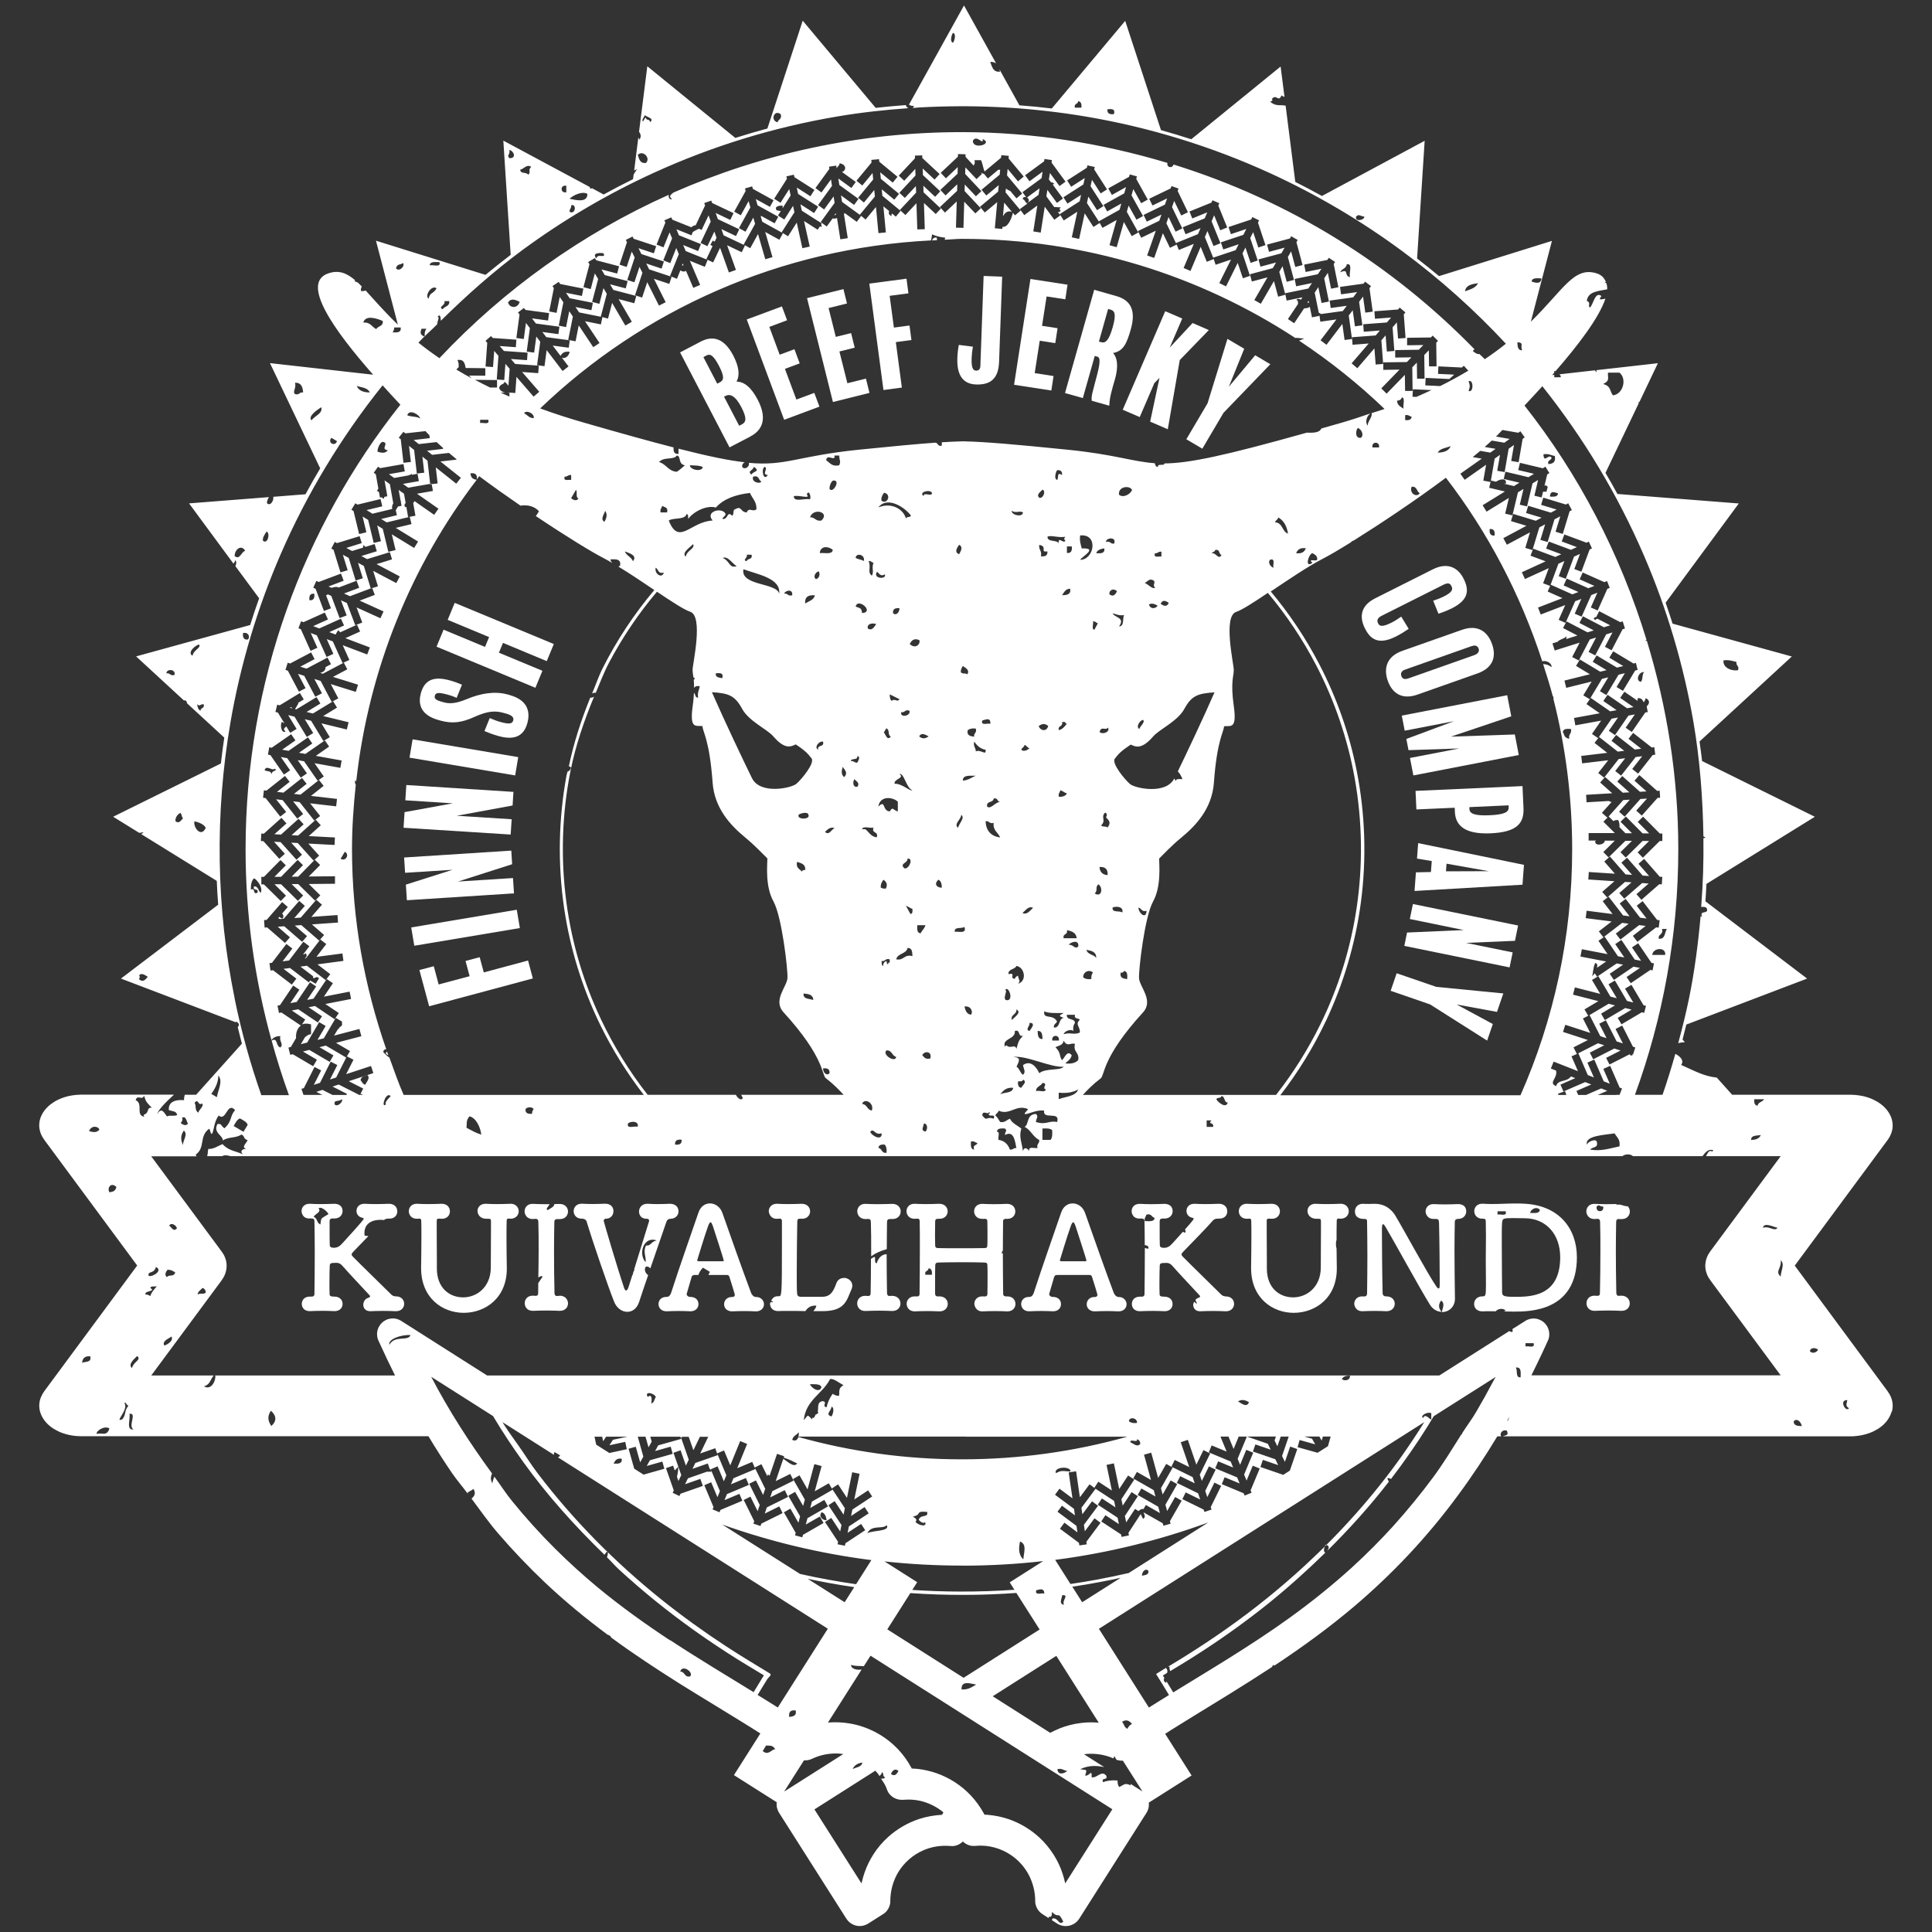 <?xml version="1.0" encoding="UTF-8"?><svg id="Layer_2" xmlns="http://www.w3.org/2000/svg" viewBox="0 0 250 250"><rect x="0" y="0" width="250" height="250" fill="#333333" stroke="none"/><defs><style>.cls-1{fill:#fff;stroke-width:0px;}</style></defs><path class="cls-1" d="m37.69,91.48l-.18.11.33.08c-.05-.07-.13-.11-.15-.19Z"/><path class="cls-1" d="m169.19,39.14c.06.01.11.01.17.02l-.04-.21-.13.2Z"/><path class="cls-1" d="m169.19,39.14c.06.01.11.01.17.02l-.04-.21-.13.2Z"/><path class="cls-1" d="m108.18,27.76l-.03-.17-.23.31c.09-.04.15-.11.25-.14Z"/><path class="cls-1" d="m129.77,28.02c.23-.49.65-.82,1.17-.6l-1-1.2-.16,1.8Z"/><path class="cls-1" d="m121.22,30.76c-.27-.12-.55.13-.61.35.21,0,.42-.02.63-.03,0-.11,0-.22-.02-.32Z"/><path class="cls-1" d="m132.92,26.29l1.47-1.08.13-.84-1.62,1.18c.24.18.36.5.02.73Z"/><path class="cls-1" d="m49.92,136.33c.13.13.23.19.33.21-.06-.15-.12-.3-.17-.46-.08.06-.15.13-.16.24Z"/><path class="cls-1" d="m88.45,34.36l-.11-.27-.1.25c.07,0,.15,0,.21.02Z"/><path class="cls-1" d="m144.7,167.82c-.3,0-.53-.39-.59-.55-.9-2.38-2.71-7.47-3.69-10.28-.28-.83-.96-1.27-1.61-1.27s-1.24.39-1.51,1.22c-.74,2.18-2.45,6.99-3.52,10.33-.07.24-.26.55-.55.55h-.09c-.66,0-1,.46-1,.92s.33.94,1.01.94h.07c.44-.02.98-.04,1.57-.04.48,0,.96.02,1.42.04h.07c.68,0,1.01-.46,1.01-.92,0-.63-.48-.96-1.11-.94-.2,0-.42-.17-.42-.37,0,0,.44-1.53.63-2.16.07-.24.15-.28.39-.31h4.23c.15,0,.26.11.3.26.22.66.7,2.25.7,2.29,0,.17-.13.3-.28.3h-.11c-.66,0-1,.48-1,.94,0,.61.52.94,1.07.92.44-.02.98-.04,1.57-.04.48,0,.96.02,1.42.04h.07c.68,0,1.03-.46,1.03-.92,0-.31-.22-.96-1.09-.94Zm-4.28-4.61h-3.1c-.15-.04-.18-.06-.18-.11,0,0,.98-3.25,1.4-4.39.13-.37.24-.55.33-.55s.18.15.3.48c.15.46,1.42,4.35,1.42,4.48,0,.06-.06.07-.17.09Z"/><path class="cls-1" d="m115.43,167.68h-.04c-.07,0-.22.02-.31.02-.24,0-.3-.22-.3-.41-.03-1.68-.05-3.36-.05-5-.55.04-.99.31-1.3,1.19-.29-.07-.17-.53-.21-.84-.22.04-.37.15-.52.26,0,1.48-.01,2.98-.04,4.41,0,.3-.09.39-.35.39h-.07l-.22-.02h-.07c-.68,0-1.03.48-1.03.98s.35.98,1.03.98h.07c.46-.02,1.11-.04,1.79-.04.55,0,1.11.02,1.59.04h.07c.7,0,1.05-.48,1.05-.96s-.35-1-1.09-1Z"/><path class="cls-1" d="m97.77,167.82c-.3,0-.54-.39-.59-.55-.9-2.38-2.71-7.47-3.69-10.28-.28-.83-.96-1.27-1.61-1.27s-1.24.39-1.51,1.22c-.74,2.18-2.45,6.99-3.52,10.33-.07.24-.26.55-.55.55h-.09c-.66,0-1,.46-1,.92s.33.94,1.02.94h.07c.44-.02.98-.04,1.57-.04.48,0,.96.02,1.42.04h.07c.68,0,1.02-.46,1.02-.92,0-.63-.48-.96-1.11-.94-.2,0-.42-.17-.42-.37,0,0,.44-1.53.63-2.16.07-.24.15-.28.39-.31h.5c.11-.3.25-.6.59-.94.3.18.6.36.9.54-.07.12-.13.27-.19.4h2.42c.15,0,.26.11.3.26.22.66.7,2.25.7,2.29,0,.17-.13.3-.28.3h-.11c-.66,0-1,.48-1,.94,0,.61.52.94,1.07.92.44-.02.98-.04,1.57-.04.48,0,.96.02,1.42.04h.07c.68,0,1.03-.46,1.03-.92,0-.31-.22-.96-1.09-.94Zm-4.28-4.61h-3.1c-.15-.04-.18-.06-.18-.11,0,0,.98-3.25,1.4-4.39.13-.37.24-.55.33-.55s.18.15.3.48c.15.46,1.42,4.35,1.42,4.48,0,.06-.06.07-.17.09Z"/><path class="cls-1" d="m158.59,167.75c-.15,0-.39-.07-.53-.2-.98-.98-3.69-3.6-5.02-4.95-.09-.11-.15-.18-.15-.28,0-.11.09-.2.22-.35,1.13-1.18,2.9-2.95,3.86-4.06.15-.17.41-.22.63-.22h.18c.7,0,1.03-.46,1.03-.94,0-.57-.42-1-1.13-.98-.5.02-1.11.04-1.72.04-.48,0-.96-.02-1.35-.04h-.07c-.68,0-1.01.46-1.01.92,0,.41.26.79.76.89.11.02.17.07.17.13s-.04.16-1.13,1.39c.06.09.1.21.07.39-.16.02-.24-.05-.33-.1-.37.41-.79.88-1.39,1.54-.35.39-.66.54-1.07.54-.48,0-.53-.2-.53-.39-.02-.42-.02-1.09-.02-1.92v-1.11c0-.31.17-.37.39-.37h.24c.7,0,1.05-.48,1.05-.96,0-.68-.54-.96-1.11-.94-.5.02-1.13.04-1.73.04-.5,0-.98-.02-1.37-.04h-.09c-.66,0-1.01.48-1.01.94,0,.04.02,1.02,1.11.96h.15c.28,0,.41.06.41.42.01.9.03,1.94.03,3.02.31.02.55.14.46.47-.18-.04-.31-.06-.45-.09,0,.21,0,.41,0,.62,0,1.77-.02,3.62-.04,5.3,0,.31-.17.37-.39.37h-.24c-.66,0-1.01.46-1.01.94s.33.94,1.01.94h.07c.44-.02,1.01-.04,1.62-.04.5,0,1.02.02,1.49.04h.07c.68,0,1.01-.46,1.01-.92,0-.63-.48-.98-1.13-.96-.44,0-.55-.11-.55-.33-.02-.54-.02-1.01-.02-1.46,0-1,.02-1.77.04-2.21,0-.31.24-.35.39-.35s.3-.02.46-.02c.31,0,.52.09.79.39.85.98,2.44,2.64,3.52,3.82.04.06.06.09.06.13,0,.09-.15.17-.31.22-.13.04-.21.14-.3.24.08.16.18.3.19.53-.1-.12-.23-.21-.35-.3-.06.13-.12.26-.12.4,0,.42.28.83.89.83h.07c.44-.02,1.05-.04,1.68-.04.52,0,1.05.02,1.53.04h.07c.7,0,1.05-.48,1.05-.96,0-.54-.42-.98-1.11-.96Zm-10.45-9.74c-.09-.44.14-.56.21-.84.67-.18.65.33,1.05.42-.02.54-.7.42-1.26.42Z"/><path class="cls-1" d="m130.32,167.75h-.2c-.26-.06-.31-.13-.31-.35-.02-1.44-.04-3.3-.04-5.13,0-.04,0-.07,0-.11-.05.02-.08.03-.14.06-.02-.21.07-.3.14-.42,0-1.35.02-2.66.03-3.77,0-.26.17-.31.37-.31h.18c.68,0,1.03-.48,1.03-.96s-.33-.98-1.07-.98h-.04c-.5.02-1.13.04-1.73.04-.52,0-1-.02-1.38-.04h-.09c-.66,0-1.02.48-1.02.96,0,.44.31,1.01,1.11.98.02,0,.06,0,.09,0h.03s.06-.01.09-.01c.22,0,.39.04.39.31.02.7.02,1.35.02,1.88s0,.96-.02,1.25c0,.22-.07.35-.33.35-.66.02-1.96.02-3.21.02s-2.42,0-2.88-.02c-.17,0-.33-.07-.33-.37s-.02-.72-.02-1.24.02-1.14.02-1.81c0-.31.15-.37.37-.37h.2c.68,0,1.05-.48,1.05-.96s-.35-.98-1.09-.98h-.04c-.5.02-1.13.04-1.73.04-.5,0-.98-.02-1.37-.04h-.09c-.66,0-1.01.48-1.01.96,0,.44.31,1.01,1.11.98l.28-.02h.04c.26,0,.28.22.28.44.02,1.01.02,2.16.02,3.38,0,1.97-.02,4.08-.04,5.94,0,.18-.09.26-.2.3h-.44c-.66,0-1.03.48-1.03.96s.35.98,1.03.98h.07c.44-.02,1.01-.04,1.62-.04.5,0,1,.02,1.48.04h.07c.68,0,1.05-.48,1.05-.96s-.35-.98-1.09-.98h-.24c-.24,0-.31-.18-.31-.37v-1.37c0-1.03,0-1.85.02-2.29,0-.31.24-.35.39-.35.72-.02,2.03-.04,3.28-.04,1.05,0,2.05.02,2.69.04.3.02.39.07.39.39.02.33.02.85.02,1.48s0,1.38-.02,2.21c0,.2-.11.31-.31.31-.04,0-.08,0-.12,0h-.03s-.08-.01-.12-.01h-.09c-.66,0-1.02.48-1.02.96,0,.18.17,1.03,1.11.98.44-.02,1.02-.04,1.62-.04.5,0,1.02.02,1.49.04h.07c.68,0,1.03-.48,1.03-.96s-.33-.98-1.07-.98Zm-10.58-2.8c-.15-.57.42-.42.42-.84.37.05.48.36.42.84h-.84Z"/><path class="cls-1" d="m109.2,165.37c-.41,0-.79.2-.96.65-.46,1.27-.85,1.79-1.94,1.79h-2.68c-.42-.04-.46-.2-.48-.52-.04-.35-.04-1.44-.04-2.77,0-2.18.04-5,.07-6.51.02-.26.15-.31.31-.31.03,0,.06,0,.1,0h.03s.07.01.1.01h.07c.68,0,1.05-.48,1.05-.96s-.35-.98-1.09-.98h-.04c-.5.02-1.13.04-1.73.04-.52,0-1-.02-1.38-.04h-.09c-.66,0-1.02.48-1.02.96,0,.18.17,1.03,1.11.98.09,0,.17-.02.24-.02h.07c.18,0,.28.07.28.33v2.73c0,6.96-.02,6.98-.41,6.98h-.11c-.48,0-.73.27-.87.59.07.05.14.09.26.14-.15.1-.23.04-.33.03-.02.07-.08.12-.08.2,0,.48.33.96,1.02.96h.07c.35-.02.78-.02,1.24-.02.63,0,1.31,0,1.92.02h.07s.16,0,.26,0c.29-.42.66-.75,1.42-.7-.07.34-.24.52-.4.71.41,0,.83,0,1.16,0,2.31,0,2.97-.78,3.52-2.2.3-.68.37-.85.37-1.09,0-.63-.57-1.02-1.11-1.02Z"/><path class="cls-1" d="m66.04,155.77h-.04c-.5.02-1.13.04-1.73.04-.5,0-.98-.02-1.37-.04h-.09c-.66,0-1.02.46-1.02.92,0,.5.37,1,1.11,1.02h.3c.31,0,.33.07.33.37v1.18c0,1.57-.02,3.14-.02,4.74,0,2.55-1.81,3.88-3.58,3.88s-3.4-1.22-3.4-3.73v-.96c0-1.44-.02-2.84-.02-4.26v-.89c0-.26.04-.35.28-.35h.07l.26.02h.07c.68,0,1.03-.48,1.03-.96s-.33-.98-1.07-.98h-.04c-.5.02-1.13.04-1.73.04-.52,0-1-.02-1.38-.04h-.09c-.66,0-1.01.48-1.01.96,0,.44.31,1.01,1.11.98l.22-.02h.04c.2,0,.24.13.24.31.02.61.02,1.24.02,1.86,0,1.38-.02,2.79-.04,4.15v.09c0,3.86,2.75,5.78,5.52,5.78s5.67-1.92,5.57-5.94c-.02-1.33-.04-2.45-.04-3.64,0-.72,0-1.48.02-2.31,0-.26.09-.31.26-.31.06,0,.11.02.18.02h.07c.68,0,1.05-.48,1.05-.96s-.35-.98-1.09-.98Z"/><path class="cls-1" d="m51.2,167.75c-.15,0-.39-.07-.53-.2-.98-.98-3.69-3.6-5.02-4.95-.09-.11-.15-.18-.15-.28,0-.11.09-.2.22-.35.55-.58,1.26-1.3,1.94-2.01-.11-.03-.23-.05-.48-.06-.21-1.7,1.14-2.17,2.5-2.03.15-.11.34-.18.52-.18h.18c.7,0,1.03-.46,1.03-.94,0-.57-.42-1-1.13-.98-.5.02-1.11.04-1.72.04-.48,0-.96-.02-1.35-.04h-.07c-.68,0-1.01.46-1.01.92,0,.41.26.79.76.89.11.02.17.07.17.13,0,.07-.04.2-2.79,3.21-.35.39-.66.54-1.07.54-.48,0-.53-.2-.53-.39-.02-.42-.02-1.09-.02-1.92v-1.11c0-.31.17-.37.39-.37h.24c.7,0,1.05-.48,1.05-.96,0-.68-.54-.96-1.11-.94-.5.02-1.13.04-1.73.04-.5,0-.98-.02-1.37-.04h-.09c-.66,0-1.01.48-1.01.94,0,.04.02,1.02,1.11.96h.15c.28,0,.41.06.41.42.02,1.18.04,2.58.04,4.02,0,1.77-.02,3.62-.04,5.3,0,.31-.17.37-.39.37h-.24c-.66,0-1.01.46-1.01.94s.33.94,1.01.94h.07c.44-.02,1.01-.04,1.62-.04.5,0,1.01.02,1.49.04h.07c.68,0,1.02-.46,1.02-.92,0-.63-.48-.98-1.13-.96-.44,0-.55-.11-.55-.33-.02-.54-.02-1.01-.02-1.46,0-1,.02-1.77.04-2.21,0-.31.24-.35.39-.35s.3-.02.46-.02c.31,0,.52.09.79.39.85.98,2.44,2.64,3.52,3.82.04.06.06.09.06.13,0,.09-.15.17-.31.22-.35.11-.57.5-.57.87,0,.42.28.83.89.83h.07c.44-.02,1.05-.04,1.68-.04.52,0,1.05.02,1.53.04h.07c.7,0,1.05-.48,1.05-.96,0-.54-.42-.98-1.11-.96Zm-9.74-9.3c-.56-.27-.31-.74-.87-1,.14-.35,1.04-.6.64-1.09.34-.32,1.21.49,1.27.75-1.05.64-.92.43-1.04,1.34Z"/><path class="cls-1" d="m72.4,167.68h-.04c-.07,0-.22.02-.31.02-.24,0-.3-.22-.3-.41-.04-1.83-.06-3.67-.06-5.44,0-1.27.02-2.51.04-3.69,0-.26.09-.41.39-.41h.33c.7,0,1.05-.5,1.05-.98s-.35-.98-1.09-.98h-.04c-.18,0-.42.01-.64.02-.03.4-.52.52-.82.77-.44-.12.16-.51.2-.76-.21,0-.43,0-.64,0-.55,0-1.11-.02-1.49-.04h-.09c-.66,0-1.01.48-1.01.98,0,.3.22,1.01,1.11.98l.28-.02h.04c.28,0,.35.17.35.42.04,1.14.04,2.36.04,3.58s-.02,2.41-.04,3.61c.19-.17.39-.26.56-.14-.29.43-.45.65-.57.84,0,.42,0,.85-.01,1.26,0,.3-.09.39-.35.39h-.07l-.22-.02h-.07c-.68,0-1.03.48-1.03.98s.35.98,1.03.98h.07c.46-.02,1.11-.04,1.79-.04.55,0,1.11.02,1.59.04h.07c.7,0,1.05-.48,1.05-.96s-.35-1-1.09-1Z"/><path class="cls-1" d="m83.57,163.9c.32-.05.46.09.58.24.7-2.02,1.48-4.27,2.09-6.06.09-.26.28-.37.54-.37.68-.02,1.02-.5,1.02-.96,0-.66-.52-.98-1.09-.98h-.04c-.5.02-1.05.04-1.59.04-.44,0-.87-.02-1.25-.04h-.09c-.68,0-1.05.5-1.05,1,0,.2.07.98,1.09.94.17.04.22.15.22.28,0,0-1.14,3.7-1.95,6.3.02,0,.04.02.06.03-.11.17-.22.34-.21.63-.02,0-.03-.02-.05-.03-.22.71-.42,1.32-.52,1.63-.11.31-.2.44-.31.44s-.2-.15-.28-.39c-.98-2.93-2.62-8.53-2.62-8.62,0-.11.06-.24.24-.28h.04c.65,0,.98-.48.98-.98s-.33-.96-1.07-.96h-.04c-.5.02-1.07.04-1.64.04-.46,0-.9-.02-1.29-.04h-.09c-.66,0-1.02.48-1.02.96,0,.11.02.98,1.14.98.24,0,.46.13.54.37.76,2.53,2.73,8.29,3.54,10.33.33.87,1.03,1.35,1.72,1.35.65,0,1.27-.42,1.55-1.33.25-.78.67-2.02,1.15-3.42-.4-.25-.56-.79-.28-1.11Zm1.4-3.39c-.8.18-.7.72-1.37.66-.44.83.05,1.42-.06,2.16-1-1.1-.24-3.42,1.43-2.82Z"/><path class="cls-1" d="m112.02,157.75l.28-.02h.04c.28,0,.35.17.35.42.04,1.14.04,2.36.04,3.58,0,.28,0,.55,0,.83.48-.36,1.21-.71,2.02-.92,0-1.2.02-2.37.03-3.49,0-.26.09-.41.39-.41h.33c.7,0,1.05-.5,1.05-.98s-.35-.98-1.09-.98h-.04c-.5.02-1.22.04-1.9.04-.55,0-1.11-.02-1.49-.04h-.09c-.66,0-1.01.48-1.01.98,0,.3.22,1.01,1.11.98Z"/><path class="cls-1" d="m244.81,182.67c.08-.3.11-.6.1-.9-.01-.3-.08-.6-.19-.9-.05-.15-.13-.29-.2-.43l-.26-.41-12.02-16.26,12.02-16.26c.09-.14.19-.27.26-.41.15-.28.26-.57.33-.87.06-.3.08-.6.04-.91-.03-.3-.11-.6-.24-.89-.13-.29-.3-.57-.51-.83-.21-.26-.46-.5-.75-.72-.29-.22-.61-.41-.96-.58-.52-.25-1.1-.43-1.71-.53-.2-.03-.41-.05-.61-.08l-.62-.03h-15.35l-1.99-2.22c-1.68-.17-2.92-.89-4.61-1.64.43-.57-.14-1.12-.75-1.43-.51,1.78-1.05,3.55-1.66,5.3h-3.57c3.63-9.93,5.61-20.64,5.61-31.82,0-9.37-1.47-18.38-4.06-26.91-.06-.01-.11-.05-.21-.03.03-.06.11-.08.16-.11-3.4-11.13-8.76-21.4-15.79-30.32.74-.79,1.52-1.63,2.31-2.5,5.33,6.69,9.78,14.08,13.16,21.94,2.97,6.89,5.11,14.12,6.39,21.51.84,4.89,1.21,9.84,1.29,14.8.09.04.2.09.26.12-.08.08-.17.09-.26.12.04,2.97-.05,5.93-.29,8.89.34-.04.68,0,.75.24.2.77-1.02.1-.63,1.05-.09-.01-.12-.09-.19-.12-.32,3.58-.78,7.14-1.5,10.66-.4,1.95-.88,3.88-1.4,5.8.27-.08.55-.12.86-.13l-.3-.34c.17-.64.33-1.29.49-1.94l15.63-5.95-13.16-10c.05-.75.1-1.5.13-2.25l14.03-8.69-14.59-7.21c-.1-.84-.21-1.69-.33-2.53l11.94-11-15.43-4.25c-.29-.91-.59-1.81-.9-2.71l9.47-12.84-15.71-1.23c-.5-.92-1.01-1.83-1.54-2.73l4.28-8.96c0-.09.03-.14.02-.25.04.01.04.05.08.06l2.4-5.04-7.97.9c0,.11.05.16.03.29-.06-.11-.15-.18-.23-.27l-4.58.52c.09.1.21.16.18.38h-.84v-.31l-.27.03c.09-.11.18-.21.27-.32v-.24s.1.04.15.07c2.91-3.35,5.62-6.88,6.47-9.4-.53.08-.98.27-.52-.34-.81-.66-1.03,1.07-1.47,1.47-.36-.07.19-.65-.42-.84.15-1.23,1.49-1.27,2.64-1.5.02-.32-.04-.59-.13-.84-.07.01-.12,0-.2.03.02-.08.12-.09.16-.14-.2-.5-.53-.91-1.2-1.12-2.94-.91-4.24,2.07-8.51,6.26l2.73-10.46-14.61,4.56c-.93-.78-1.88-1.54-2.84-2.28l.98-15.23-13.29,7.14c-1.14-.63-2.29-1.23-3.45-1.82l-1.25-9.86c-.67-.17-1.21.15-2-.51.21-.09.41-.19.21-.36.62-.73.85.52,1.26-.48.15.15.27.18.38.19l-.5-3.91-11.56,9.41c-1.3-.42-2.6-.81-3.92-1.18l-4.63-14.14-9.5,11.34c-1.39-.17-2.79-.31-4.19-.41l-2.59-4.67c0,.12.09.17.07.32-.92.08-1.01-.67-1.26-1.26.35-.04.55.07.76.17l-4.15-7.48-7.12,12.83c.17.09.31.21.63.16,0,.14-.08.22-.16.28.27-.02.53-.05.8-.07,1.75-.1,3.49-.15,5.24-.16.31,0,.62,0,.93,0,1.75.01,3.49.07,5.24.17,3.43.21,6.86.6,10.25,1.17,8.26,1.4,16.33,3.89,23.95,7.39,5.97,2.75,11.66,6.11,16.95,10.02,4.83,3.57,9.32,7.58,13.41,11.98-.82.66-1.73,1.33-2.73,2-.22-.24-.48-.45-.71-.68-.24.1-.59-.18-.82-.35.02-.14.11-.2.22-.23-10.67-10.96-23.99-19.29-38.97-23.93-.12.51-.89.45-.79-.21-8.44-2.53-17.36-3.98-26.63-3.98-13.26,0-25.87,2.8-37.29,7.82-.35.28-.67.5-.17.84-.35.12-.47-.18-.44-.55-11.25,5.05-21.33,12.26-29.67,21.14-1-.68-1.9-1.35-2.72-2.01.77-.83,1.63-1.57,2.43-2.37,0-.4.38-1.01.04-.94.31-.49.43-.02.43.48,3.34-3.29,6.84-6.41,10.61-9.19,5.3-3.89,11-7.24,16.98-9.97,7.53-3.44,15.51-5.89,23.68-7.27,3.06-.52,6.15-.86,9.24-1.08-.18-.07-.3-.21-.33-.4-1.31.1-2.61.21-3.91.36l-9.44-11.28-4.57,13.95c-1.39.38-2.78.78-4.15,1.22l-11.39-9.27-1.07,8.47c.23.32.33.7.01,1.04,0-.12-.08-.21-.1-.32l-.54,4.29c.11-.04.23-.1.42-.18-.21.18-.32.46-.49.69l-.08.62c-1.28.63-2.55,1.29-3.8,1.98l-1.5-.81c-.07.02-.13.06-.23.05-.05-.09-.04-.14-.07-.21l-11.18-6,.95,14.78c-1.1.84-2.19,1.7-3.26,2.59l-14.17-4.42,2.83,10.86c-1.8-1.73-3.09-3.25-4.18-4.43-.1.07-.25.11-.59.08-.04-.27.03-.44.11-.58-.17-.18-.35-.36-.51-.51-.15-.06-.27-.13-.44-.17.02-.06.06-.08.09-.13-1.08-.92-2.08-1.34-3.4-.92-3.83,1.19.77,7.51,5.72,13.14l-13.35-1.5,6.5,13.62c-.66,1.1-1.29,2.22-1.9,3.35l-4.17.33c.09.48-.36,1.24-.8.85-.06-.23.07-.52.24-.81l-10.34.81,5.75,7.8c.12-.16.21-.32.25-.46.16.22.12.49,0,.79l3.07,4.15c-.41,1.15-.8,2.3-1.16,3.46l-14.76,4.06,6.23,5.74s.04-.06.06-.09c.23.1.29.25.29.41l4.83,4.45c-.17,1.11-.31,2.23-.44,3.35l-13.94,6.89,3.38,2.09c.18-.02.33-.07.54-.07-.05.12-.2.15-.3.22l9.79,6.06c.04,1.03.1,2.05.18,3.08l-12.58,9.56,14.87,5.66s.04-.07.06-.1c.49.32.36.5.18.73.18.71.35,1.42.54,2.13l-5.92,6.61h-1.47c-.07.24-.12.49-.09.71-.74-.08-2.07,0-1.98,1.27.46.19.96.09,1.09.64-.4.22-.93-.03-1.33.19-.44-.59-.67-1.21-1.3-.28.34-.8,1.27-1.67,2.21-2.54h-12.02l-.62.03c-.2.03-.41.04-.61.08-.61.1-1.18.28-1.71.53-.35.16-.67.36-.96.58-.29.22-.54.46-.75.72-.21.26-.38.54-.51.83s-.21.59-.24.89c-.03.3-.02.61.05.91.06.3.17.59.33.87.08.14.18.27.26.41l12.02,16.26-12.02,16.26-.26.41c-.07.14-.14.28-.2.43-.11.29-.17.59-.19.9-.01.3.02.61.1.9.08.3.21.59.38.86.17.28.38.54.63.78.25.24.54.46.86.65.32.19.67.36,1.04.49.56.2,1.16.33,1.78.38.21.02.41.02.62.03h44.95c.96,1.6,1.96,3.17,3.01,4.71.66.97,1.44,1.86,2.14,2.81-.04-.06-.07-.13-.12-.19.25-.21.54-.3.79-.51.32.5.19.89-.25,1.25,1.11,1.48,2.17,3.01,3.38,4.42,1.93,2.25,3.98,4.4,6.13,6.44,2.57,2.43,5.31,4.68,8.15,6.79,0-.01,0-.02,0-.03.26.09.36.22.42.36.03.02.05.04.08.06,2.86,2.1,5.82,4.04,8.82,5.93.66.41,1.31.82,1.97,1.22,1.81,1.11,3.62,2.21,5.42,3.32.63.39,1.26.78,1.89,1.17.38.24.75.47,1.12.71l-3.42,5.39,5.52,3.5.03-.05c-.04.24-.04.48.01.72.04.18.1.36.18.53.03.06.06.11.09.16l8.73,13.74c.04.05.07.1.11.15.08.1.16.19.26.27.47.42,1.12.6,1.74.47.18-.04.36-.1.53-.18.06-.03.11-.06.16-.09l1.94-1.23c.13-.09.17-.11.29-.22.23-.21.4-.47.51-.76.04-.11.08-.23.1-.35.01-.06.02-.12.03-.18v-.18c.01-.3.02-.6.06-.9.08-.69.27-1.38.55-2.02.25-.58.58-1.12.98-1.61.98-1.21,2.37-2.09,3.89-2.44.61-.14,1.23-.2,1.85-.18.21,0,.42.03.63.03.06,0,.13,0,.19,0,.13-.01.25-.04.37-.07.33-.1.63-.28.87-.52.24.23.53.41.85.5.12.04.24.06.37.07.06,0,.13,0,.19,0h.19c.65-.06,1.29-.04,1.93.08,1.58.29,3.05,1.13,4.1,2.35.41.48.76,1.01,1.03,1.58.27.57.46,1.17.58,1.78.05.29.09.58.11.88.01.21.01.43.02.64.02.16.02.2.07.36.08.3.24.57.44.8.08.09.17.18.27.25.05.04.1.07.15.11l.8.51c0-.06,0-.12.01-.17.45.1.4-.3.42-.63.96.98.71-.25,1.47,1.26-.55.55-.64-.42-1.26-.42-.12-.05-.18.07-.22.23l.72.46c.05.03.11.06.16.09.17.09.34.15.53.18.62.12,1.27-.06,1.74-.47.09-.08.18-.17.26-.27.04-.05.07-.1.11-.15l8.73-13.74c.03-.05.06-.11.09-.16.09-.17.15-.35.18-.53.04-.22.05-.45.02-.67l.02.04,5.52-3.5-3.42-5.39.37-.24.37-.24c.75-.47,1.51-.94,2.27-1.41,3.6-2.21,7.21-4.4,10.75-6.72.09-.08.17-.17.19-.32.07.01.09.08.15.11.1-.06.2-.12.29-.18,3.49-2.32,6.88-4.79,10.08-7.5,2.45-2.08,4.79-4.3,6.99-6.64,2.29-2.44,4.43-5.01,6.41-7.7,1.83-2.47,3.52-5.03,5.11-7.66h.52c-.3-.32.15-.97.73-.72.28.69-.27.55-.51.72h44.97c.21,0,.41,0,.62-.03.62-.05,1.22-.18,1.78-.38.37-.13.72-.3,1.04-.49.32-.19.61-.41.86-.65.25-.24.46-.5.63-.78s.3-.57.38-.86Zm-20.11-97.01c-.09.51.38.46.21,1.05-.49.17-2.02-.14-1.89-1.26.72-.09,1.18.08,1.68.21Zm-16.62-37.44h1.47c.99.75.52,2.78-.84,2.94-.46-.62-.21-1.17-1.26-1.47.96-.47.53-.84.63-1.47Zm-8.62-12.2c-.05.78-.75.59-1.26.42.02-.54.7-.42,1.26-.42ZM123.32,5.52c-.47-.09-.16-1.12,0-1.26.47.09.16,1.12,0,1.26Zm15.77,8.41c-.15-.57.42-.42.42-.84.37.05.48.36.42.84h-.84Zm4.21.21c.55-.06,1.05-.07.84.63-.55.06-.9-.08-.84-.63Zm32.18,13.88c.4-.39.53-.02,1.05,0,.12.45-1.26.76-1.05,0Zm14.09,9.67c.11-.8.9-.93,1.68-1.05-.28.63-1.01.81-1.68,1.05ZM101.03,14.78c.18.67-.33.65-.42,1.05-.98-.26-.43-1.71.42-1.05Zm-17.58.12c.29.28,1.24.4.69.9-.18-.53-.43-.08-.62-.61-.11.18-.21.36-.32.54-.21-.2.12-.54.25-.83Zm.13,6.19c-.78.08-.88-.52-1.05-1.05.65-.67,1.72.4,1.05,1.05Zm-7.57,4c.01,1.2-1.49.8-2.31.63.46-.46,1.66-1.03,2.31-.63Zm-2.1,1.47c.74-.23.56,1.29-.21.84-.03-.38.26-.44.21-.84Zm-.63-2.52v.84c-.81.17-.81-1.01,0-.84Zm-4.54-2.45c-.45.42-.02.62-.35,1.01-.52-.43-.94-.02-1.09-.64.49-.07.83-.77,1.44-.37Zm-2.83-1.13c-.39-.4.12-.38,0-1.05.56.08.99,1.12,0,1.05Zm-8.41,18.51h.63c.09.72-.63.63-.84,1.05-.7-.32.44-.51.21-1.05Zm-.63-5.05c.2.76-.83.29-1.26.42.02-.54.7-.42,1.26-.42Zm-.38,3.39c-.44.79-.81.42-1.04,1.34-.56-.42.44-1.84,1.04-1.34Zm-1.94,5.23h.63c-.18.24-.28.56-.21,1.05-.54-.27-.66-.43-.42-1.05Zm-24.19,29.4c.03-.89.89-1.52,1.37-.66-.49.08-.7,1.26-1.37.66Zm-8.83,15.19c.02-.63,1.25-.56,1.05.21-.59.17-.54-.3-1.05-.21Zm4.24-3.72c.29.42-.73.69-.86,1.45-.78-.47.53-1.47.86-1.45Zm.17,8.56c-.28-.14-.39-.45-.42-.84.42.35.27-.02.84,0,.15.57-.42.42-.42.84Zm-3.22,14.32c-.11-.38.26-1,.64-1.09.2.21.1.49.33.68-.28.3-.53.74-.97.4Zm2.45-.01c.16.04,1.22.26,1.45.86-.65,1.36-1.68-.23-1.45-.86Zm-7.2,20.42c.15-.19.15-.35.03-.47.26-.38.69-.12,1.12.17-.31.38-.62.78-1.15.3Zm210.3,15.54c-.19.37-.77.35-.84.84-.37-.05-.48-.36-.42-.84h1.26Zm-.42,4.63c-.19.44-.62.64-1.26.63,0-.64.74-.52,1.26-.63Zm-16.54-10.42l-.1-.03c0,.06.04.08.03.15-.38.06-.43-.2-.21-.21h-.03s-2.73,1.39-2.73,1.39l-.44-.86,1.87-.95-.81-.26-2.73,1.39-.44-.86,1.87-.95-.81-.26-2.73,1.39-.44-.86,1.87-.95-3.23-1.05.3-.92,3.23,1.05-.95-1.87.86-.44,1.39,2.73.81.26-.95-1.87.86-.44,1.39,2.73.81.26-.95-1.87.86-.44,1.39,2.73.31.1-.3.92Zm-4.7,11.26c-.15-.4-1.2.04-1.26.42-.33-1.18,2.25-1.26,3.58-1.47.27.5.77.77.63,1.68-1.38.29-2.37.65-3.79.42.24-.39,1.12-.15.84-1.05Zm2.74-6.02l-.1-.04-.09.04h-2.43l1.25-.54-.79-.31-1.96.85h-1.01l-.23-.52,1.92-.84-.79-.31-2.81,1.22-.39-.89,1.92-.84-.56-.22c-.54.78-1.67.35-1.93,1.26-1.04-.46.25-1.03,0-2.02l-.67-.26.36-.9,3.15,1.24-.84-1.92.89-.39,1.22,2.81.79.31-.84-1.92.89-.39,1.22,2.81.79.31-.84-1.92.89-.39,1.22,2.81.31.12-.32.82h-.23Zm-6.66,0h-1.03l-.06-.16.91-.33.18.49Zm-62.57,0c.52-.58,1.26-1.35,2.31-2.15.53-.41.15-2.71,5.47-8.53,1.43-1.56-.45-3.33-.51-4.43-.06-1.11.73-7.95,1.81-9.91,1.08-1.95.8-4.69.79-5.57.74-.72,1.52-1.6,2.87-2.71,1.9-1.57,3.98-3.77,4.22-7.13.4-5.52,1.29-6.56,1.31-7.28.82-.12,1.7.49,1.26-2.63-.44-3.12,0-3.85,0-4.65,0-.79-1.42-6.95.31-7.52.76-.25,2.3-1.25,4.1-2.46,2.41,2.88,4.52,6.03,6.25,9.36,2.39,4.59,4.08,9.55,4.99,14.64.98,5.5,1.07,11.15.26,16.68-.77,5.24-2.35,10.36-4.69,15.12-1.59,3.24-3.52,6.32-5.75,9.16h-25.01Zm18.75.98c-.2.81-1.25,0-1.47-.42.05-.3.63-.07.63-.42.54.02.3.82.84.84Zm-1.89,3.15h-.84v-.84h.63c-.55.55.34.17.21.84Zm-17.25-12.2c-.86.34-1.18-.08-2.1.21.15-.47.99-.7,1.26-.42-.07-.49.03-.81.21-1.05-.04-.66-1.13-.27-1.05-1.05h1.05c-.14.57.43.41.63.63-.66.71.05.8,0,1.68Zm-5.68,11.57c.02-.52.39-.65,0-1.05-1.28.07-.87,1.39-1.47,1.68.81.38,1.08,1.3,1.89,1.68.09.51-.38.46-.21,1.05-.4.09-1.27-.29-1.05.42-.2-.35-.7-.66-.84,0-.12-1.09-.56-1.84-.21-2.94-.51-.4-1.17-.66-1.47-1.26-.44.12-.6.52-1.26.42-.21-.28-.35-.63-.63-.84.07-.28.37-.33.42-.63,1.46.65,2.24-.86,3.79-.21-.07.28-.37.33-.42.63.31.16,1.5-.6,2.52-.42-.2,1.26,2.13-.03,1.68,1.47-1.07-.23-1.38.42-2.73,0Zm2.1,1.05c.03.52.03,1.01-.21,1.26h-1.05v-1.47c.52-.03,1.01-.03,1.26.21Zm-7.15.21c.03-.46.53-.45,1.05-.42.35.42-.02.27,0,.84,1.13-.64,1.29.77,1.47,1.68-.38-.03-.44.26-.84.21-.29-.86-.91-1.19-1.47-1.26-.12-.31.25-1.09-.21-1.05Zm-2.94,2.31c-.46-.03-.45-.53-.42-1.05.44-.09.56.14.84.21-.09.33-.66.18-.42.84Zm-.84-54.27c.24-.18.56-.28,1.05-.21.17.59-.3.54-.21,1.05-.49-.07-.99-.14-.84-.84Zm1.05,5.89c-.56.21-.95.59-1.68.63-.01-.78.94-.61,1.68-.63Zm-1.1-13.12c-.31-.22-.51,0-.83-.25-.05-.24.05-.52.25-.83.45.29.91.58.58,1.08Zm-1.21,19.85c-.6-.48.44-1.09.42-1.68.51.41-.18.96-.42,1.68Zm.15-35.39c-.62-.25-.35-.73,0-1.23.52.27.26.75,0,1.23Zm.69,48.22c.3.93-.69.57-1.26.63-.08-.71.91-.35,1.26-.63Zm.84,11.36c-.56-.07-.71-.55-.84-1.05.82-.16,1.17.7.84,1.05Zm.63-34.07c0-.5-.36-.62-.21-1.26.36.48.76.92,1.47,1.05.12.85-.62-.1-1.26.21Zm3.79,30.92c.33-.72,1.09.98.42,1.26-1.03.19.05-1.39-.42-1.26Zm2.25-10.01c.42-.35.78-.95,1.37-.66-.42.35-.78.95-1.37.66Zm.9,15.27c-.62-.18.13-.68,0-1.05.94-.03.13.85,0,1.05Zm-1.05-36.39c.07-.28.37-.33.42-.63.28.07.33.37.63.42-.26.3-.8.48-1.05.21Zm-1.26-30.92c.63.36,1.07-.07,1.47.21-.02.65-1.45.39-1.47-.21Zm.63,58.89c1.04.15,1.41,1.94.21,2.31.39-.4.02-.53,0-1.05-.19.09-.38.18-.42.42-.81-.12.27-.81-.84-.63,0-.7.84-.56,1.05-1.05Zm-.21,8.41c.78-.22.33.79,1.05.63-.58.65-.55.67-.84,1.68-.24-.68-.73.07-1.26-.42-.18-.04-.2.08-.21.21-.49-1.17,1.38-.95,1.26-2.1Zm.2-2.78c.8.4-.39,1.07-.57,1.37-.27-.68.67-.72.57-1.37Zm-.41,10.14c-.11.73-1.13.55-1.68.84.38-.46.76-.92,1.68-.84Zm-4-47.53c.51-.14,1.08-.42,1.05.42-.4-.09-1.27.29-1.05-.42Zm1.47,10.1c.57-.15.42.42.84.42-.68.07-1.2,1.01-1.68.63-.16-.79.8-.46.84-1.05Zm-.63,40.59c.24.04.12.21,0,.21-.08.5.96-.12.63.63-1.01-.36-.81.45-1.47-.42.02-.78.82-.01.84-.42Zm-.42-37.65c.51-.09.46.38,1.05.21-.11,1.02.59,1.24.84,1.89-1.17-.16-1.82-.85-1.89-2.1Zm4.21,33.65c.3.02.6.03.63-.21.64.26-.15.8-.21,1.05-.37-.05-.48-.36-.42-.84Zm3.58,1.05c-.03.46-.89.09-1.26.21.01-.62.64-.62.84-1.05.83.07-.16.65.42.84Zm-.84-2.1c-.31-.68-1.06-1.78-2.1-1.05.06.49.41.87,0,1.26-.39-.24-.45-.82-.84-1.05.28-.67.7-1.19-.42-1.26,1.71-.23,4.87,1.41,6.52,1.26-.44.55-2.31.15-3.16.84Zm3.37-69.41c-.13.19-.25.38,0,.42-.07.7-1-.63-.84.42-.28-.49-1.45-.1-1.47-.84.37-.26,1.4.16,2.31,0Zm-1.05-8.62c.46-.04.67.17.63.63-.73-.44-.39.28-.63.63-.47-.09-.16-1.12,0-1.26Zm.84,60.57c-.16-.65.58-.4.42-1.05.64.14,1.21.33,1.26,1.05h-1.68Zm1.89,1.05c-.44.46-.62-.27-1.26-.21.3-.35,1.37-.73,1.26.21Zm-1.89,9.25c-.71.13-.4,1.29-1.26,1.26-.1-.66.73-.56.21-1.05-.6-.63-1.6-.05-1.47-1.05.63.28,1.61.21,2.52.21-.53.35-.78.33,0,.63Zm-.63,2.94h-.84c-.17-.81,1.01-.81.84,0Zm0-31.55c-.09-.44.14-.56.21-.84.31.11.53.31.84.42-.18.31-.53.45-1.05.42Zm0-8.62c-.16-.65.58-.4.42-1.05h.42c-.04.18.08.2.21.21-.28.35-.54.72-1.05.84Zm1.05-22.93v-.84h.63c.06.55-.08.9-.63.84Zm.42,4.63c.13.76-.44.83-1.05.84.27-.36.43-.83,1.05-.84Zm-2.84,17.76c-.23.85-1.09.57-1.23,0,.35-.22.71-.43,1.23,0Zm-.95-21.96c.17-.73-.31-.81-.21-1.47,1.16.21,0,.98,1.05.84.06.55-.29.69-.84.63Zm-.21-7.57c-.44-.42.16-.74.42-1.05.47.15.1,1.2-.42,1.05Zm.42,70.04c-.59.03-.61-.52-.63-1.05.59-.03.61.51.63,1.05Zm2.1,6.94c1.1.11,1.9-.06,2.52-.42-.34.92-1.61.91-2.52,1.26v-.84Zm.84-3.79c.33-.3.73-.53.84-1.05-.6-.78-.94.44-1.26.63-.41-.6-.06-.83-.84-1.68.43-.2,1-.26,1.05-.84.52.89.88.22,1.47.42-.27,1.11.61,1.07.42,2.1-.34.36-.88.52-1.68.42Zm.28-79.41c-6.9-.7-10.57-1.01-13.34-1.08h0s-.15,0-.15,0h-.15s0,0,0,0c-.78.02-1.64.06-2.61.12v.44c-.54.14-.46-.33-.8-.39-2.39.17-5.48.46-9.92.91-8.02.82-9.44,2.15-14.25,1.7.15.4-.39.93-.83.59-.1-.35.07-.54.3-.66-2.04-.23-4.66-.76-8.57-1.76v.67c-.55.06-.69-.29-.63-.83-3.04-.78-6.75-1.81-11.54-3.19-2.06-.59-3.97-1.21-5.73-1.86,13.28-12.72,31-20.75,50.58-21.74.04-.27.12-.59.13-.78.49.21,1.03.37,1.68.42.02.14-.02.22-.08.27.76-.02,1.51-.11,2.28-.11,15.91,0,30.73,4.72,43.13,12.83.26-.07.66.08,1.16.05-.21.11-.45.2-.68.29,3.95,2.62,7.66,5.57,11.06,8.84-.52.19-1.14.36-1.68.54.17.46-.56,1.15-.5,1.63-.37-.4-.15-1.34.42-1.61-1.22.41-2.41.82-3.76,1.21-.96.28-1.78.51-2.66.76-.24.57-1.06.56-1.89.54-10.65,2.99-15.19,3.95-18.41,3.98-.04.39-.9-.05-.84.43-.34.05-.32-.26-.42-.46-2.89-.2-5.15-1.13-11.3-1.75Zm-16.26,56.69c-.83-.07-.94-.63-.42-1.05.31.18.45.53.42,1.05Zm-2.52,21.66c.25-.56,1.29-.57,1.05.42-.67.18-.8-.18-1.05-.42Zm.42,9.89c-.66-.15-.27-.56-.21-1.05.53.02.5.78.21,1.05Zm-8.83-47.74c-.38.03-.44-.26-.84-.21.06-.43.93-.05.84-.63.52.03.06.71,0,.84Zm.02,3.11c-.5.14-.68-.48-.4-.97.3.28.74.53.4.97Zm-.23-23.31c.3-1.22,2.49.73.84.84-.1-.58-.1-.59-.84-.84Zm0-6.31c.07-.7,1.29-.41,1.05.42-.28-.21-.78-.21-1.05-.42Zm1.68.42c.34-.06.36.2.63.21-.28.82.11,1.09-.21,1.68-.63-.45-.06-1.01-.42-1.89Zm.98,8.15c-.29.45-.58.91-1.08.58-.16-.62.59-.75,1.08-.58Zm-.35,26.34c-.27.83.69.43.42,1.26-.76-.08-1-.68-1.47-1.05h-.42c.09-.47,1.04-.09,1.47-.21Zm4.84-40.38c-.05.3-.63.07-.63.42-.34-1.29-1.92-2.16-3.58-1.47,1.21-1.57,3.54.11,4.21,1.05Zm-3.82-1.94c-.03-.3.05-.63.35-1.01,1.04.2.38,1.63-.35,1.01Zm3.61,27.18c.31.66-1.21,1.01-1.05.21.51.09.46-.38,1.05-.21Zm-2.52-2.1c.43.2.83.43,1.26.63-.32.45-.51-.15-1.05.21-.16-.19-.23-.47-.21-.84Zm.14,5.47c-.5.55-.62-.2-.91-.54.11-.18.21-.36.32-.54.53.27.1.79.58,1.08Zm.28-15.98c-.06-.55.29-.69.84-.63-.01.57-.48,1.01-.84.63Zm-1.06-5.01c.3.66-1.64.6-1.01-.35.41.37.49.62,1.01.35Zm-1.68,69.37c-.64-.06-.59-.81-1.26-.84.24-.83,1.6-.18,1.26.84Zm1.26,2.95c.1,1.06-1.33.32-1.47-.21.51-.51.56.51,1.47.21Zm.54-31.66c-.2,0-.41.01-.65-.14-.03-.3.05-.63.35-1.01.45.3.55.68.3,1.15Zm.51,9.15v.42c-.18-.04-.2.08-.21.21-.2,0-.16-.26-.21-.42-.26.09-.43.27-.42.63-.25-.03-.18-.38-.21-.63.51.09.46-.38,1.05-.21Zm-.63,23.98c.18.24.28.56.21,1.05-.66.1-.56-.57-1.05-.63.05-.37.36-.48.84-.42Zm.21-12.2c.74-.04.69.71,1.26.84-.11.83-1.88-.3-1.26-.84Zm.42-30.92c-1.01-.08-.49-1.6-1.47-.63.19-1.42,1.84-1.27,2.52-.63v1.26c-.62-.15-.62-.71-1.05,0Zm2.31,17.67c.59-.03.61.52.63,1.05-1.12-.27-1.07.61-2.1.42.17-.81,1.3-.66,1.47-1.47Zm0-11.57c.8-.1.2,1.44-.42,1.26-.67-.67.44-.62.42-1.26Zm.42,7.15c.05.28-.35-.55-.63-1.05.31.11.53.31.84.42.02.3.03.6-.21.63Zm-2.1-16.83c-.13-.63,1.36-.72.63-1.26.61-.18.85,1.81,1.68,2.1-.37.15-1.34-.89-2.31-.84Zm1.96-18.09c.3-.62.73-.74,1.26-.48.13.6-.61,1.15-1.26.48Zm2.45,11.96c-.35.22-.71.43-1.23,0,.28-.52.75-.26,1.23,0Zm-.42,24.43c-.12.44-.44.68-.63,1.05-.46-.03-.45-.53-.42-1.05h1.05Zm-.21-55.53c-.77-.46.77-.94,1.05-.42.09.59-1.15-.16-1.05.42Zm-23.45,77.95c-.28.37-.76-.24-.87-.47h-11.41c-2.36-3.01-4.38-6.27-6.02-9.72-2.28-4.79-3.8-9.94-4.5-15.2-.75-5.64-.58-11.4.53-16.98.66-3.31,1.76-6.5,3.05-9.62-.15.1-.31.15-.49.13-1.17,2.88-2.14,5.83-2.77,8.88.12.03.23.09.3.17-.13.33-.29.49-.47.51-.03.17-.1.33-.13.49-1.04,5.64-1.15,11.45-.32,17.13.77,5.28,2.37,10.44,4.72,15.24,1.56,3.18,3.44,6.19,5.6,8.98h-31.08c-.69-1.57-1.25-3.21-1.84-4.83-.32-.19-.64-.54-.81-.74.09-.3.24-.33.4-.34-2.83-8.13-4.43-16.83-4.43-25.91,0-2.82.2-5.59.49-8.33-.09-.12-.14-.27-.09-.52.07,0,.09.05.15.06,1.62-14.55,7.15-27.92,15.59-38.99-.51-.04-.78-.31-.81-.83.64-.09.9.18.83.79.1-.14.19-.28.3-.42,1.71,1.28,3.54,2.57,5.34,3.81.91-.13,1.77.05,2.39.72-.12.25-.27.42-.4.63,3.86,2.59,7.32,4.71,8.82,5.47.33.17.7.38,1.06.59-.1-.13-.2-.26-.25-.45.76-.06,1.45-.05,1.26.84-.11-.02-.12.07-.19.1,1.49.9,3.12,2,4.63,3.02-2.6,3.09-4.85,6.48-6.67,10.09-.54,1.06-.91,2.19-1.38,3.29.15-.03.24-.12.45-.09.02.04-.02.06-.01.09.56-1.32,1.06-2.67,1.73-3.94,1.73-3.28,3.82-6.38,6.22-9.22,1.88,1.26,3.51,2.33,4.3,2.59,1.74.57.32,6.73.31,7.52,0,.27.05.57.1.93.05.05.08.14.19.14,0,.11-.07.17-.14.21.03.28.04.64.04,1.05.13-.18.34-.29.74-.21-.07.49-.33.79-.21,1.47-.43.05-.31-.46-.54-.61-.03.48-.06.99-.16,1.67-.44,3.12.44,2.51,1.26,2.63.02.72.91,1.75,1.31,7.28.24,3.37,2.32,5.56,4.22,7.13,1.35,1.12,2.13,2,2.87,2.71-.01.87-.3,3.61.79,5.57,1.08,1.95,1.87,8.8,1.81,9.91-.06,1.11-1.94,2.87-.51,4.43,5.32,5.82,4.94,8.12,5.47,8.53,1.05.8,1.78,1.58,2.31,2.15h-13.26c.09.15.17.33.23.47Zm-7.89,5.34c.06.55-.29.69-.84.63-.06-.55.29-.69.84-.63Zm-5.68-1.68c-.43-.13-1.46.34-1.26-.42.32-.32,1.44-.37,1.26.42Zm-13.46-2.31c-.11.17-.22.34-.21.63-.55.06-.91-.08-.84-.63.28-.27.78-.27,1.05,0Zm-6.78,3.33c-.86-.28-.88-.36-1.92-.89.08-.48-.1-.9.39-1.48.9.22,1.42,1.47,1.53,2.37Zm-11.72-4.98c-.44.46-.75.76-.64,1.09-.67.55,0-1.77.64-1.09Zm-3.29-1.46c-.42-.15-.41-.41-.62-.61.17-.6.53-.45.81-.63l-2.33.77,1.87.95-.42.83h-.08l-2.67-1.35-.8.26,1.87.95-.07.14h-1.8l-1.3-.66-.8.26.78.39h-2.44l-.26-.78.31-.1,1.38-2.73c.29.15.58.29.86.44l-.95,1.87.8-.26,1.38-2.74c.29.15.58.29.86.44l-.95,1.87.8-.26,1.38-2.74c.29.15.58.29.86.44l-.95,1.87,3.22-1.06c.1.31.2.61.3.92l-.78.26c.41.3-.02.81-.3,1.28Zm-.27,1.3h-.39l.06-.14.33.14Zm-3.68,1.25c-.19-.68.57-.32.9-.69.29.23-.53,1.07-.9.69Zm-4.4-10.23l-2.5-1.68-.32.06-.19-.95.32-.06,1.71-2.54c.27.18.54.36.8.54l-1.17,1.74.83-.16,1.71-2.54c.27.18.54.36.8.54l-1.17,1.74.83-.16,1.71-2.54c.27.18.54.36.8.54l-1.17,1.74,3.33-.65c.06.32.12.63.19.95l-3.33.65,1.74,1.17-.54.8-2.54-1.71-.83.16,1.74,1.17-.54.8-2.54-1.71-.83.16,1.74,1.17-.42.63c.3-.12.68-.15,1.17,0v1.26c-.36.04-.57.22-.79.4l-.53.9.82-.21,1.55-2.64c.28.16.56.33.84.49l-1.06,1.81.82-.21,1.55-2.64c.28.16.56.33.84.49l-.08.14s.02.01.04,0c.15.57-.42.42-.42.84-.04-.01-.06-.04-.08-.06l-.52.88,3.28-.86c.08.31.16.63.25.94l-3.28.86,1.81,1.06-.49.84-2.64-1.55-.82.21,1.81,1.06-.49.84-2.64-1.55-.82.21,1.81,1.06-.49.84-2.64-1.55-.32.08-.24-.94.32-.08.67-1.15c-.05-.62.13-1.28.64-1.63Zm-5.62-17.17c-.68.26-.16-.68-.84-.42-.02-.65.1-1.17.42-1.47.53.34,1.19,1.34.84,1.89-.3-.26-.28-.84-.84-.84-.26.68.68.16.42.84Zm.46-6.7l.05-.97.33.02,2.28-2.05c.22.24.43.48.65.72l-1.56,1.4.85.05,2.28-2.05c.22.24.43.48.65.72l-1.56,1.4.85.05,2.28-2.05c.22.24.43.48.65.72l-1.56,1.4,3.39.18-.05.97-3.39-.18,1.4,1.56-.72.65-2.05-2.28-.85-.05,1.4,1.56-.72.65-2.05-2.28-.85-.05,1.4,1.56-.72.65-2.05-2.28-.33-.02Zm14.38-42.34l2.61-.63c-.05-.25,0-.51.14-.73l-.44-2.48-.69-.49.36,2.06-.38.07c-.03.08-.02.16-.09.25-.13-.05-.19-.12-.24-.19l-.24.04-.13-.71c-.07-.05-.13-.11-.27-.15.06-.1.12-.21.19-.31l-.33-1.85-.27-.19.56-.79.27.19,3.02-.53c.06.32.11.64.17.95l-2.06.36.69.49,1.74-.31c.18-.07.37-.07.53-.23.03.04.01.09.02.13l.73-.13c.06.32.11.64.17.95l-2.06.36.69.49,3.02-.53c.06.32.11.64.17.95l-2.06.36,2.78,1.94-.56.79-2.55-1.78c-.04.1-.08.19-.16.26l.29,1.64-.95.17-.23-1.33s-.09.04-.12.07c-.19-.23-.12-.41.03-.56l-.21-1.2-.69-.49.26,1.45s.04,0,.06.01c-.01.02-.03.05-.04.07l.09.53-.46.08c-.1.16-.19.33-.29.49.05.21.1.43.15.64l-2.04.49.72.44,2.98-.72c.08.31.15.63.23.94l-2.04.49,2.89,1.77-.51.83-2.89-1.77.49,2.04-.94.23-.72-2.98-.72-.44.49,2.04-.94.23-.72-2.98-.72-.44.49,2.04-.94.23-.72-2.98-.28-.17.51-.83.28.17,2.98-.72c.08.31.15.63.23.94l-2.04.49.72.44Zm2.05-8.22c-.35.44-.84.33-1.33.19-.08-.25.3-1.38.75-1.27.76.21-.44.93.58,1.08Zm-3.66,11.08c.1.31.19.62.28.93l-2,.62.75.4,1.41-.43c.04-.08.05-.18,0-.33.14.05.24.13.32.23l1.19-.37c.09.31.19.62.28.93l-2,.62.75.4,2.93-.9c.1.31.19.62.29.93l-1.45.45s.01.02.01.03c-.04,0-.05-.01-.09-.01l-.47.15,3,1.59-.45.86-1.86-.98h0s-.02,0-.02-.01l-1.11-.59.62,2-.93.29-.9-2.93-.75-.4.62,2-.93.29-.9-2.93-.75-.4.62,2-.93.28-.9-2.93-.29-.15.45-.86.29.15,2.93-.9Zm-2.4,4.89c.11.3.23.6.34.91l-1.96.74.4.18c.32-.12.65-.18.92-.05-.01,0-.03.02-.04.02l2.35-.89c.11.3.23.6.34.91l-1.96.74.77.35,2.87-1.08c.11.3.23.61.34.91l-1.96.74,3.09,1.4-.4.88-3.09-1.4.74,1.96-.91.34-1.08-2.87-.77-.35.74,1.96-.91.34-1.08-2.87-.45-.2c-.07.05-.15.09-.22.14l.63,1.67-.91.34-1.08-2.87-.3-.14.4-.88.3.14,2.87-1.08Zm-3.46,2.59c.06.55-.08.9-.63.84-.06-.55.08-.9.63-.84Zm1.37,2.45c.13.29.27.59.4.88l-1.91.86.79.3,2.8-1.26c.13.29.26.59.4.88l-1.91.86.79.3h.03c.1-.19.21-.36.31-.53.16.07.23.16.26.26l2.2-.99c.13.3.26.59.4.88l-1.91.86,3.17,1.2-.34.91-3.17-1.2.86,1.91-.88.4-1.26-2.8-.79-.3.86,1.91-.88.4-1.26-2.8-.79-.3.86,1.91-.88.4-1.26-2.8-.31-.12.34-.91.31.12,2.8-1.26Zm-1.78,5.15c.15.29.3.57.45.86l-1.85.98.81.25,2.71-1.43c.15.29.3.57.45.86l-.7.37c-.01.47-.3.66-.7.75l.35.11,2.71-1.43c.15.29.3.57.45.86l-1.85.98,3.24,1.01-.29.93-3.24-1.01.98,1.85-.86.45-1.43-2.71-.81-.25.98,1.85-.86.45-1.43-2.71-.81-.25.98,1.85-.86.45-1.43-2.71-.31-.1.29-.93.31.1,2.71-1.43Zm-1.45,5.25c.17.28.34.55.5.83l-.78.47s.05,0,.09.04c-.15.25-.29.49-.44.74l.16.04,2.62-1.59c.17.28.34.55.5.83l-1.79,1.09.82.2,2.62-1.59c.17.28.34.55.5.83l-1.79,1.09,3.29.8-.23.94-3.29-.8,1.09,1.79-.83.5-1.59-2.62-.82-.2,1.09,1.79-.83.5-1.59-2.62-.82-.2,1.09,1.79-.83.5-.5-.83c-.25.25-.47.28-.1.67-.53.27-.74-.82-.48-1.26.11.07.23.14.34.2l-.85-1.4-.32-.08.23-.94.32.08,2.62-1.59Zm5.27,21.44c.18-.3.36-.6.54-.9.67.35.1,1.32-.54.9Zm-6.4-16.11c.18.27.37.53.55.8l-1.72,1.2.83.15,2.52-1.75c.18.27.37.53.55.8l-1.72,1.2.83.15,2.52-1.75c.18.26.37.53.55.8l-1.72,1.2,3.34.6-.17.95-3.34-.6,1.2,1.72-.8.55-1.75-2.52-.83-.15,1.2,1.72-.8.55-1.75-2.52-.83-.15,1.2,1.72-.8.55-1.75-2.52-.32-.06.17-.95.32.06,2.52-1.75Zm-2.11,4.47c.44.32-.43.16-.43.72-.14-.54-.44-.29-.91-.54.27-.74.96.15,1.33-.19Zm-1.09,2.83l2.4-1.9c.2.25.4.51.6.76l-1.64,1.3.84.1,2.4-1.9c.2.25.4.51.6.76l-1.64,1.3.84.1,2.4-1.9c.2.25.4.51.6.76l-1.64,1.3,3.37.39-.11.96-3.37-.39,1.3,1.64-.76.6-1.9-2.4-.84-.1,1.3,1.64-.76.6-1.9-2.4-.84-.1,1.3,1.64-.76.6-1.9-2.4-.33-.04.11-.96.33.04Zm-.33,11.16l2.15-2.18c.23.23.46.45.69.68l-1.47,1.49h.85s2.15-2.19,2.15-2.19c.23.23.46.45.69.68l-1.47,1.49h.85s2.15-2.19,2.15-2.19c.23.23.46.45.69.68l-1.47,1.49,3.39-.03c0,.32,0,.65,0,.97l-3.39.03,1.49,1.47-.68.69-2.18-2.15h-.85s1.49,1.48,1.49,1.48l-.68.69-2.18-2.15h-.85s1.49,1.48,1.49,1.48l-.68.69-2.18-2.15h-.33s0-.97,0-.97h.33Zm.35,5.57l2.01-2.31c.24.21.49.42.73.64l-.73.84c.17.19.25.4.03.68-.14-.08-.27-.16-.41-.24l-.13.15c.06.04.14.09.21.13l.5-.04,2.01-2.31c.24.21.49.42.73.64l-1.37,1.58.84-.06,2.01-2.31c.24.21.49.42.73.64l-1.37,1.58,3.38-.24c.02.32.05.64.07.97l-3.38.24,1.58,1.37-.64.73-2.31-2.01-.84.06,1.58,1.37-.64.73-2.31-2.01-.84.06,1.58,1.37-.64.73-2.31-2.01-.33.02-.07-.97.33-.02Zm.7,5.54l1.86-2.43c.26.2.51.39.77.59l-1.27,1.66.84-.11,1.86-2.43c.26.2.51.39.77.59l-.81,1.06c.12,0,.23-.04.31-.17.27.26.14.5-.09.68l.15-.02,1.86-2.43c.26.2.51.39.77.59l-1.27,1.66,3.36-.44c.04.32.09.64.13.96l-3.36.45,1.66,1.27-.59.77-2.43-1.86-.84.11,1.66,1.27-.05.07c.17.47.31-.26.79.16-.14.24-.29.48-.43.72-.24-.14-.47-.28-.71-.42l-.18.24-2.43-1.86-.84.11,1.66,1.27-.59.77-2.43-1.86-.33.04-.13-.96.33-.04Zm26.27-75.43l2.85.03v.97s-.9,0-.9,0c-.68-.33-1.32-.66-1.94-.99Zm1.71,5.17c.22.71-.65.33-1.05.42v-.42h1.05Zm4.63-.84c.3-.48,1.37.02,1.26.63-.64,0-.82-.44-1.26-.63Zm6.1,8.62c-.37-.05-1.05.21-.84-.42.38.03.44-.26.84-.21v.63Zm.63,1.29c.22.35-.1.84.3,1.15-.23.29-.56.23-.94-.07.21-.36.43-.72.64-1.09Zm3.77,2.72c.28.39.24.86-.1,1.41-.55-.32-.07-.9.1-1.41Zm2.54,5.25c.56.2,1.68.53,1.05,1.26-.21-.56-.84-.71-1.05-1.26Zm11.78-5.68c.99-1.11,2.53-1.68,4.42-1.89.28.7.87,1.1.84,2.1-.48.44-.97-.32-1.26.42-.83-.02-.64-.91-1.47-.42-.39.03-.13.71-.42.84-.69-.69-.5.56-1.26.42.07-.28.37-.33.42-.63-.41-.96-2.73-.35-1.68.84-2.86.12-4.37,3.33-5.68,0,.63-.42,2.07-.04,2.31-.84.25.03.18.38.21.63.63-.91,2.37-1.83,3.58-1.47Zm-3.37-5.47c.99.03,1.2.04,1.68.21-.08.7-1.64.4-1.68-.21Zm10.1,1.26c-.59.9-.9-.81-.42-1.05.56.17-.47.99.42,1.05Zm1.47,15.35c-.35-1.44-5.04-.99-4.63-3.16,1.8.67,4.86,1.15,4.63,3.16Zm2.13,19.5c1.35.9,1.57,1.21,2.05,1.81.48.6-1.31,2.74-1.96,3.3-.66.56-4.67,1.42-5.74-.73-1.06-2.15-3.62-7.54-5.19-11.13,2.17.14,2.97.42,3.91,2.15.88,1.62,3.22,2.62,4.03,3.56,1.47,1.71,2.25,1.37,2.9,1.05Zm-1.5-19.5c.19-.46,1.17-.64,1.05.21-.59.17-.54-.3-1.05-.21Zm2.94-12.83c.24-.68.6.2.42.63-.64-.2-2.13.45-2.1-.42.81-.16,2.2.42,1.68-.21Zm-.21,48.59c-.24-.03-.37.05-.42.21-.28-.35-.81-.45-.63-1.26.53.17,1.13.28,1.05,1.05Zm-.84-7.15c.15-.16,1.17-.47,1.26,0,.3.66-1.56.66-1.26,0Zm1.89,23.98c-.5-.21-1.33-.07-1.26-.84.66.04,1.25.15,1.26.84Zm.7-55.48c.22.35.09.91-.35,1.01-.45-.29-.03-.93.35-1.01Zm-.49,3.11c-.15.62-.79.75-1.26,1.05-.07-.84.4-1.14,1.26-1.05Zm1.05,18.93c.22.78-.79.33-.63,1.05-.56-.31.09-1.15.63-1.05Zm.84,42.91c-.36.38-.83-.06-.84-.63.55-.06.9.08.84.63Zm-.59-31.23c.37-.36.74-.7,1.26-.48-.43.11-.67,1-1.26.48Zm.17-48.07c.02-.97,1.25.25,1.05-.63h.63c.02.79.24.6,0,1.26-.99.21-1.2-.35-1.68-.63Zm.43,3.7c-.07-.21.2-1.25.64-1.09.72.08-.23,1.68-.64,1.09Zm.41,7.87c-.05.65-1.05.36-1.68.42.07-.99,1.16-.89,1.68-.42Zm-1.47-3.79c-.77.14-.81-.45-1.47-.42.4-1.28,2.63-.68,1.47.42Zm-13.67,19.77c.55-.06,1.05-.07.84.63-.4-.09-.91-.08-.84-.63Zm.9-14.94c.7-.27,1.27.79,1.81,1.07-1,.32-.82-.62-1.81-1.07Zm3.1-.41h.63c.18.68-.55.44-.63.84-.63-.14.2-.45,0-.84Zm.84-10.1c.78-.22.68.44,1.05.63-.11.36-1.34.1-1.05-.63Zm-.25-.26c-.51-.53.11-.39.35-1.01.87.62-.01.51-.35,1.01Zm-7.52,8.99c.29.59-.81.79-.96,1.63-.58-.53.6-1.22.96-1.63Zm-2.11-9.36c-1.12-.07-1.37-1.02-2.31-1.26.7-.74,1.86-.21,2.31-.84.59.04.12,1.11,1.05,1.26-.34.29-.67.6-1.05.84Zm-1.26,5.26h-.84c-.09-.44.14-.56.21-.84.31.18.81.17.63.84Zm-.42,7.78c-.2.83-1.26.19-1.05-.63.37.19.27.85,1.05.63Zm23.15,25.14c.22.4.74.73.19,1.33-.44-.35-.33-.84-.19-1.33Zm69.39-41.33h-.84c-.17-.81,1.01-.81.84,0Zm-2.31-1.26c-.8.18-.74-.94-.42-1.26.45.17.82.87.42,1.26Zm-6.31,16.2c-1.03.74-.51-1.12,0-1.26.31.18.67.32.63.84-.16.3-1.26-.22-.63.42Zm-.84-1.89c-.18.45-.52.74-1.26.63.18-.45.52-.74,1.26-.63Zm-2.31-1.89c-.78-.27-.68-1.43-1.68-1.47.07-.28.37-.33.42-.63.72.4,1.11,1.13,1.26,2.1Zm-1.89,4.42c-.41-.17-.76-.74-.42-1.05.71-.22.33.65.42,1.05Zm-11.78,27.34c-.33.02-.8-.1-.84.21-.11-.06-.14-.2-.21-.29-1.08,2.12-5.07,1.27-5.72.72-.66-.56-2.45-2.7-1.96-3.3.48-.6.7-.91,2.05-1.81.65.31,1.42.66,2.9-1.05.8-.93,3.14-1.94,4.03-3.56.94-1.73,1.74-2,3.91-2.15-1.38,3.17-3.53,7.72-4.75,10.23.27.27.45.62.6,1Zm-4.63,17.04c-.07,1.21-1.07.25-1.05-.42.4.09.38.6,1.05.42Zm-7.78,5.05c.65.12,1.29.25,1.26,1.05-.3-.47-1.13-.41-1.26-1.05Zm.84,2.94c-.16.19-.23.47-.21.84-.49.07-.81-.03-1.05-.21-.05-.71.78-1.09,1.26-.63Zm0-45.43c.34-.06.36.2.63.21-.11.31-.31.53-.42.84-.46.04-.1-.75-.21-1.05Zm.42-8.83c.15-.42.56-.56,1.05-.63.1.66-.45.67-1.05.63Zm1.52,22.56c.33.55-.66.95-1.08.58.19-.85.79-.13,1.08-.58Zm-1.71,21.47c.46-.48,0-.72.46-1.19.61.32.52,1.78-.46,1.19Zm.62-3.43c.75-.05,1.1.3,1.05,1.05-.66-.04-1.01-.39-1.05-1.05Zm1.03-5.12c-.31-.21-.51,0-.83-.25.71-.69-.08-1,.5-1.66.35.12.26.34.15.58.05.23.84.54.19,1.33Zm-.19-36.94c-.06-.55,1.42-.73,1.05.21-.51.09-.46-.38-1.05-.21Zm1.42,6.38c-.23.5-.53.74-.97.4-.12-.41.42-.92.97-.4Zm.9,3.08c-.18.52.05,1.46-.63,1.47.8-1.18-.49-1.08-.84-1.68.49.07.79.33,1.47.21Zm-.63-15.56c-.19-1.07,1.37-1.28,1.68-.63-.2.56-1.14,1.07-1.68.63Zm.42,54.05c-.35-.28-1.34.08-1.26-.63.19-.17,1.49-.26,1.26.63Zm.21,7.57c.46.03.45.53.42,1.05-.49-.07-.99-.14-.84-.84.24.03.37-.05.42-.21Zm2.45-32.5c.39.26-.38.81-.46,1.19-.49-.3.08-1.11.46-1.19Zm1.6-17.14c-.32.36-.94-.46-1.37-.57.32-.13.57-.57.97-.4.68.18-.1.74.4.97Zm.8-3.99c-.37-.05-1.05.21-.84-.42.38.03.44-.26.84-.21v.63Zm.95,6c-.23.51-.6.45-1.05.11.23-.51.6-.45,1.05-.11Zm-1.44.37c-.31.43-.98.43-1.12-.17.31-.18.69-.12,1.12.17Zm7.01-6.79c.05-.23.42-.14.42-.42.68-.18.44.55.84.63-.4.72-.74-.36-1.26-.21Zm-16.83-.63c-.13-.5-.3-.96-.21-1.68,2.42-.25,1.83,3.16,0,3.15.33-.48,2.36-1.56.21-1.47Zm31.57,61.2c2.29-4.83,3.83-10.02,4.54-15.32.76-5.68.58-11.49-.53-17.11-.95-4.8-2.59-9.46-4.85-13.8-1.74-3.35-3.85-6.51-6.27-9.4,2.24-1.5,4.81-3.25,6.72-4.23.77-.39,2.08-1.16,3.66-2.14.07-.11.18-.18.33-.21,3.36-2.1,7.94-5.14,11.95-8.14,5.44,7.07,9.66,15.1,12.47,23.76.45-.17,1.26.19,1.2.75-.28-.22-.61-.38-1.09-.4.44,1.39.89,2.77,1.26,4.19.03.02.05,0,.07.03.02.15.02.22,0,.28,1.58,6.23,2.43,12.76,2.43,19.48,0,11.32-2.39,22.08-6.69,31.82h-31.08c2.29-2.96,4.27-6.17,5.87-9.55Zm10.07-79.28c-.36-.27-.83-.43-.84-1.05.36,0,.54-.16.63-.42.47.09.09,1.04.21,1.47Zm2.1,10.94c-.42.6-1.39,0-1.05-.84.72-.09.63.63,1.05.84Zm-.94-12.49l.05-.97,2.4.11c-.63.29-1.27.59-1.95.88l-.49-.02Zm-.95,3.02v-.63c.44-.09.56.14.84.21-.05.37-.36.48-.84.42Zm4.21,4.21c.29-.55,1.09-.6,1.68-.84-.24.6-.85.83-1.68.84Zm6.73,9.89c.55-.06.69.29.63.84-.55.06-.69-.29-.63-.84Zm9.46,26.29c.03-.46.53-.45,1.05-.42.15.64-.36.62-.21,1.26-.75-.08-.65-.69-.84-.84Zm10.55,36.32l-.32-.08-2.64,1.56-.49-.83,1.8-1.07-.82-.21-2.64,1.56-.49-.83,1.8-1.07-.82-.21-2.64,1.56-.49-.83,1.8-1.07-3.28-.84.24-.94,3.28.84-1.07-1.8.83-.49,1.56,2.64.82.21-1.07-1.8.83-.49,1.56,2.64.82.21-1.07-1.8.83-.49,1.56,2.64.32.08-.24.94Zm1.1-5.5l-.32-.06-2.54,1.72-.54-.8,1.73-1.18-.83-.16-2.54,1.72-.54-.8,1.73-1.18-.83-.16-2.54,1.72-.3-.44c-.11.16-.23.29-.35.35.08-.18.11-.42.14-.65l-.04-.05.06-.04c.05-.35.1-.7.26-.94.27.02.29.29.22.61l1.19-.81-3.33-.64.18-.95,3.33.64-1.18-1.73.8-.54,1.72,2.54.83.16-1.18-1.73.8-.54,1.72,2.54.83.16-1.18-1.73.8-.54,1.72,2.54.32.06-.18.95Zm-6.28-14.09l.73-.64,2.02,2.31.84.06-1.38-1.58.73-.64,2.02,2.31.84.06-1.38-1.58.73-.64,2.02,2.31.33.02-.06.97-.33-.02-2.31,2.02-.64-.73,1.58-1.38-.85-.06-2.31,2.02-.64-.73,1.58-1.38-.84-.06-2.31,2.02-.64-.73,1.58-1.38-3.38-.22.06-.97,3.38.22-1.38-1.58Zm1.07,6.8l-1.28-1.66.77-.59,1.87,2.43.84.11-1.28-1.66.77-.59,1.87,2.43.84.11-1.28-1.66.77-.59,1.87,2.43.33.04-.12.96-.33-.04-2.43,1.87-.59-.77,1.66-1.28-.84-.11-2.43,1.87-.59-.77,1.66-1.28-.84-.11-2.43,1.87-.59-.77,1.66-1.28-3.36-.43.12-.96,3.36.43Zm5.13,5.29c.07-.93,1.8-1.09,1.68,0h-1.68Zm.84-2.1c-.1-.66.65-.48.42-1.26h.63c-.3.48-.19,1.36-1.05,1.26Zm.46-12.64h-.33s-2.18,2.16-2.18,2.16l-.68-.69,1.49-1.48h-.85s-2.18,2.15-2.18,2.15l-.68-.69,1.49-1.48h-.85s-2.18,2.15-2.18,2.15l-.68-.69,1.49-1.48h-1.3c0,.58-1.37.76-1.23.05.03-.03.1-.03.14-.06h-1s0-.97,0-.97h3.39s-1.48-1.47-1.48-1.47l.69-.68.62.62c.09-.16.36-.14.58-.17.16.22.22.54.19.94l.77.78h.85s-1.48-1.48-1.48-1.48l.69-.68,2.16,2.18h.85s-.19-.19-.19-.19c-.02-.02-.04-.03-.06-.06l-1.22-1.23.69-.68,2.16,2.18h.33s0,.97,0,.97Zm-.34-6.57c.02.32.04.65.06.97l-.33.02-2.04,2.29-.72-.64,1.39-1.56-.85.05-2.04,2.29-.72-.64,1.39-1.56-.85.05-2.04,2.29-.72-.64,1.26-1.41c-.12.01-.25-.04-.37-.12l-2.88.17-.06-.97,3.38-.2-1.56-1.39.64-.72,2.29,2.04.85-.05-1.56-1.39.64-.72,2.29,2.04.85-.05-1.56-1.39.64-.72,2.29,2.04.33-.02Zm-.69-5.56c.04.32.08.64.12.96l-.33.04-1.89,2.41-.76-.6,1.29-1.65-.84.1-1.89,2.41-.76-.6,1.29-1.65-.84.1-1.89,2.41-.76-.6,1.29-1.65-3.37.4-.12-.96,3.37-.4-1.65-1.29.6-.76,2.41,1.89.84-.1-1.65-1.3.6-.76,2.41,1.89.84-.1-1.65-1.29.6-.76,2.41,1.89.33-.04Zm-.99-5.31c.05.25.09.5.14.75l-.32.06-1.74,2.52-.8-.55,1.19-1.72-.83.15-1.74,2.52-.8-.55,1.19-1.72-.83.15-1.74,2.52-.8-.55,1.19-1.72-3.34.61-.17-.95,3.33-.61-1.72-1.19.55-.8,2.52,1.74.83-.15-1.72-1.19.55-.8,2.52,1.74.83-.15-1.72-1.19.55-.8,1.71,1.18v-.34c.96-.12.6,1.19,1.05,0,.59.26.49.74.12,1.05Zm-.33-4.42c-.29.27-.13.99-.42,1.26-.75-.13-.28-1.34.42-1.26Zm-1.07-1.22c.08.31.16.63.23.94l-.32.08-1.58,2.63-.83-.5,1.08-1.79-.82.2-1.58,2.63-.83-.5,1.08-1.79-.82.2-1.58,2.63-.83-.5,1.08-1.79-3.29.82-.23-.94,3.29-.82-1.79-1.08.5-.83,2.63,1.58.82-.2-1.79-1.08.5-.83,2.63,1.58.82-.2-1.8-1.08.5-.83,2.63,1.58.32-.08Zm-1.7-5.34c.1.31.19.62.29.92l-.31.1-1.42,2.72-.86-.45.97-1.86-.81.25-1.42,2.72-.86-.45.97-1.86-.81.25-1.42,2.72-.86-.45.97-1.86-3.23,1.02-.29-.92.66-.21c.34-.38.8-.33,1.14-.7.03.11,0,.23-.03.35l1.46-.46-1.86-.97.45-.86,2.72,1.42.81-.25-1.86-.97.45-.86,2.72,1.42.81-.25-1.64-.85c-.11,0-.21.04-.28.18-.34-.22-.17-.34.12-.42l.38-.74,2.72,1.42.31-.1Zm-2.03-5.23c.12.3.23.6.35.9l-.31.12-1.25,2.8-.89-.39.85-1.91-.79.3-1.25,2.8-.89-.39.85-1.91-.79.3-1.25,2.8-.89-.39.85-1.91-3.17,1.22-.35-.9,3.16-1.22-1.91-.85.39-.89,2.8,1.25.79-.3-1.91-.85.39-.89,2.8,1.25.79-.3-1.91-.85.39-.89,2.8,1.25.31-.12Zm-2.35-5.09c.13.29.27.59.4.88l-.3.14-1.07,2.87-.91-.34.73-1.96-.77.35-1.07,2.87-.91-.34.73-1.96-.77.35-1.07,2.87-.91-.34.73-1.96-3.08,1.41-.4-.88,3.08-1.41-1.96-.73.34-.91,2.87,1.07.77-.35-1.96-.73.34-.91,2.87,1.07.77-.35-1.96-.73.34-.91,2.87,1.07.3-.14Zm-2.66-4.94c.15.29.3.57.46.86l-.29.15-.89,2.93-.93-.28.61-2-.75.4-.89,2.93-.93-.28.61-2.01-.75.4-.89,2.93-.93-.28.61-2.01-2.99,1.6-.46-.85,2.99-1.6-2-.61.28-.93,2.93.89.75-.4-2.01-.61.28-.93,2.93.89.75-.4-2.01-.61.28-.93,2.93.89.29-.16Zm-2.38-.89c.07-.88.63-.52,1.05-.42-.03.46-.53.45-1.05.42Zm.63-5.26c.16.79-.24,1.03-.84,1.05-.15-.57.42-.42.42-.84-.42-.53-.98.82-1.05-.42.68-.12.98.14,1.47.21Zm-1.49,1.56l.28-.17c.17.27.34.55.51.83l-.28.17-.36,1.5s.07-.04.07-.1c.61.18.24.31.21.84h-.46l-.18.74-.94-.22.48-2.04-.72.44-.71,2.98-.94-.22.48-2.04-.72.44-.71,2.98-.94-.22.48-2.04-2.89,1.78-.51-.83,2.89-1.78-2.04-.48.22-.94.66.16c.51-.36,1.42-.54,1.28.24-.09,0-.19,0-.29,0l1.33.32.72-.44-2.04-.48.22-.94,2.98.71.72-.44-2.04-.48.22-.94,2.98.71Zm-2.72-15.23c-.59.03-.61-.51-.63-1.05.94.09.31.44.63,1.05Zm-5.45,13.01l1.31.23.69-.49-1.41-.24c.32-.28.63-.56.92-.83l1.62.28.69-.49-1.77-.31c.24-.24.47-.46.68-.69.05-.05.1-.1.15-.16l2.06.36.27-.19c.19.26.37.53.56.79l-.27.19-.52,3.02-.96-.16.36-2.07-.69.49-.52,3.02-.96-.17.36-2.06-.69.49-.52,3.02-.95-.17.36-2.06-2.77,1.95-.56-.79,2.77-1.95-1.17-.2c.34-.28.66-.55.98-.81Zm-1.49-9.01c.66-.3.66,1.56,0,1.26.19-.62.19-.65,0-1.26Zm-.86-1.78l.24-.22.58.64c-1.11.66-2.32,1.33-3.64,1.99l-1.93-.09.05-.97,3.06.15.63-.57-2.09-.1.05-.97,3.06.15Zm-4.02-3.88l.23-.24c.23.23.46.45.69.68l-.23.24.04,3.06h-.97s-.03-2.08-.03-2.08l-.59.61.04,3.06h-.97s-.03-2.08-.03-2.08l-.59.61.04,3.06h-.97s-.03-2.08-.03-2.08l-2.36,2.43-.69-.68,2.36-2.43-2.1.03v-.97s3.05-.04,3.05-.04l.59-.61-2.1.03v-.97s3.05-.04,3.05-.04l.59-.61-2.1.03v-.97s3.05-.04,3.05-.04Zm-4.25-3.62l.21-.25c.24.21.49.42.74.63l-.21.25.23,3.06-.97.07-.16-2.09-.55.64.23,3.06-.97.07-.16-2.09-.55.64.23,3.06-.97.07-.16-2.09-2.21,2.57-.74-.63,2.21-2.57-2.09.16-.07-.97,3.06-.23.55-.64-2.09.16-.07-.97,3.06-.23.55-.64-2.09.16-.07-.97,3.06-.23Zm-6.64-5.86c.83-.13.25,1.16.42,1.68-.84-.18-.07-1.17-1.26-.63.16-.48.8-.46.84-1.05Zm-2.5-.56l.18-.27c.27.18.54.36.81.54l-.18.27.61,3-.95.19-.42-2.05-.47.71.61,3-.95.19-.42-2.05-.47.71.53,2.6c.11.04.21.1.29.17l2.82-.39.51-.68-2.08.29-.13-.96,3.04-.42.51-.68-2.08.29-.13-.96,3.04-.42.2-.26c.26.2.52.39.77.58l-.2.26.42,3.04-.96.13-.29-2.08-.51.68.42,3.04-.96.13-.29-2.08-.51.68.42,3.04-.96.13-.29-2.08-2.05,2.7-.77-.58,2.05-2.7-2.08.29-.11-.8s-.02,0-.03,0v.05s-.94.19-.94.19l-.28-1.37c-.16.16-.44.19-.74.21l-1.28,1.92-.81-.54,1.3-1.95c.02-.28,0-.51-.23-.52.19-.21.39-.15.6-.03l.21-.31-2.05.42-.19-.95,3-.61.47-.71-2.05.42-.19-.95,3-.61.47-.71-2.05.42-.19-.95,3-.61Zm-4.85-2.78l.16-.28c.28.16.56.32.84.48l-.16.29.79,2.96-.94.25-.54-2.02-.42.73.79,2.96-.94.25-.54-2.02-.42.73.79,2.96-.94.25-.54-2.02-1.7,2.94-.84-.48,1.7-2.94-2.02.54-.25-.94,2.96-.79.42-.73-2.02.54-.25-.94,2.96-.79.42-.73-2.02.54-.25-.94,2.96-.79Zm-5.01-2.47l.15-.29c.29.14.58.29.87.43l-.15.29.97,2.91-.92.31-.67-1.99-.38.76.97,2.91-.92.31-.67-1.99-.38.76.97,2.91-.92.31-.67-1.99-1.51,3.04-.87-.43,1.51-3.04-1.99.67-.31-.92,2.91-.97.38-.76-1.99.67-.31-.92,2.91-.97.38-.76-1.99.67-.31-.92,2.91-.97Zm-5.15-2.16l.13-.3c.3.13.59.25.89.38l-.13.3,1.15,2.84-.9.36-.79-1.94-.33.78,1.15,2.84-.9.36-.79-1.94-.33.78,1.15,2.84-.9.36-.79-1.94-1.32,3.12-.89-.38,1.32-3.12-1.94.79-.36-.9,2.84-1.15.33-.78-1.94.79-.36-.9,2.84-1.15.33-.78-1.94.79-.36-.9,2.84-1.15Zm-5.28-1.83l.11-.31c.3.11.61.21.91.32l-.11.31,1.33,2.76-.87.42-.91-1.89-.28.8,1.33,2.76-.87.42-.91-1.89-.28.8,1.33,2.76-.87.42-.91-1.89-1.13,3.2-.91-.32,1.12-3.2-1.89.91-.42-.87,2.76-1.33.28-.8-1.89.91-.42-.87,2.76-1.33.28-.8-1.89.91-.42-.87,2.76-1.33Zm-5.38-1.5l.09-.32c.31.09.62.18.93.26l-.09.32,1.49,2.68-.85.47-1.02-1.83-.23.81,1.49,2.68-.85.47-1.02-1.83-.23.81,1.49,2.68-.85.47-1.02-1.83-.93,3.26-.93-.26.92-3.26-1.83,1.02-.47-.85,2.68-1.49.23-.81-1.83,1.02-.47-.85,2.68-1.49.23-.81-1.83,1.02-.47-.85,2.68-1.49Zm-5.46-1.17l.07-.32c.32.07.63.14.95.21l-.07.32,1.66,2.58-.82.52-1.13-1.76-.18.83,1.66,2.58-.82.52-1.13-1.76-.18.83,1.66,2.58-.82.52-1.13-1.76-.72,3.31-.95-.21.72-3.31-1.76,1.13-.52-.82,2.58-1.66.18-.83-1.76,1.13-.52-.82,2.58-1.66.18-.83-1.76,1.13-.52-.82,2.58-1.66Zm-5.53-.83l.05-.32c.32.05.64.1.96.15l-.05.32,1.81,2.47-.78.57-1.24-1.69-.13.84.27.36c.12,0,.26.03.43.21-.07.01-.14.05-.21.08l1.33,1.81-.78.57-1.24-1.69-.13.84,1.02,1.39c.24-.03.64.08.84,0-.13.19-.25.38,0,.42-.09.23-.23.25-.38.2l.33.45-.78.57-1.24-1.69-.52,3.35-.96-.15.52-3.35-1.69,1.24-.57-.78.97-.71c-.32-.17-.25-.44-.61-.6.07-.28.27-.29.47-.21l-.49-.67,2.47-1.81.13-.84-1.69,1.24-.57-.78,2.47-1.81Zm-7.95-2.9c1.46.65-1.36,1.44-1.26.21.5-.85,1.39.71,1.26-.21Zm-4.76,5.08l-.67-.7,2.23-2.1v-.33c.33,0,.66.02.98.03v.33s1.05,1.13,1.05,1.13c.1-.17.2-.34.12-.7h.84c.2.44.27,1.01.45,1.47l2.14-1.79.03-.33c.32.03.64.06.97.09l-.03.33,1.96,2.35-.74.62-1.34-1.61-.08.84,1.96,2.35-.74.62-.8-.96c-.22-.07-.39-.19-.57-.3l-.04.49,1.96,2.35-.74.62-.27-.33c-.14.63-.63,1.95-1.34,1.81,0-.01,0-.03,0-.05l-.03.33-.97-.09.31-3.38-1.61,1.34-.62-.74,2.35-1.96.08-.84-1.61,1.34-.62-.74,2.35-1.96.06-.63h-.24l-1.35,1.13-.49-.59c-.16-.04-.3-.11-.44-.17l.16.17-.7.67-1.44-1.52-.03.85,2.1,2.23-.71.66-1.44-1.52-.02.85,2.1,2.23-.71.66-1.44-1.52-.1,3.39-.97-.03.1-3.39-1.52,1.44-.66-.71,2.23-2.1.02-.85-1.52,1.44-.67-.71,2.23-2.1.02-.85-1.52,1.44Zm-4.03-2.93l.97-.03v.33s2.25,2.09,2.25,2.09l-.66.71-1.53-1.43.03.85,2.24,2.1-.66.71-1.53-1.43.03.85,2.24,2.1-.66.71-1.53-1.43.11,3.39-.97.03-.11-3.39-1.43,1.53-.71-.66,2.1-2.24-.03-.85-1.43,1.53-.71-.66,2.09-2.24-.03-.85-1.43,1.53-.71-.66,2.1-2.24v-.33Zm-5.58.55l.96-.09.03.33,2.36,1.95-.62.75-1.62-1.33.08.84,2.36,1.95-.62.75-1.62-1.34.08.84,2.36,1.95-.62.75-.5-.42c-.04.1-.08.2-.06.34-.37-.15-.4-.38-.31-.65l-.74-.61.32,3.38-.96.09-.32-3.38-1.34,1.62-.75-.62,1.95-2.36-.08-.84-1.34,1.62-.75-.62,1.95-2.36-.08-.84-1.33,1.62-.75-.62,1.95-2.36-.03-.33Zm-5.54.89l.96-.15.05.32.03.02c.07-.26.35-.31.36-.64.98.18.82,1.01.3,1.12l1.79,1.3-.57.78-1.69-1.23.13.84,2.48,1.8-.57.78-1.69-1.23.13.84,2.48,1.8-.57.78-1.6-1.16s.01.07.02.1c-.04,0-.05.02-.09.02l.5,3.15-.96.15-.43-2.76c-.13.08-.32.1-.57.06l-.76,1.04-.78-.57,1.8-2.48-.13-.84-1.23,1.69-.78-.57,1.8-2.48-.13-.84-1.23,1.69-.78-.57,1.8-2.48-.05-.32Zm-5.47,1.24l.95-.21.07.32,2.59,1.65-.52.82-1.77-1.13.18.83,2.59,1.65-.52.82-1.77-1.13.18.83,2.13,1.36c.08.02.15.06.21.13l.24.16-.08.12c.04.1.07.2.07.32-.08-.02-.15-.04-.24-.06l-.28.43-1.77-1.13.74,3.31-.95.21-.73-3.31-1.13,1.77-.82-.52,1.65-2.59-.18-.83-1.13,1.77-.82-.52.37-.58c-.3-.06-.75.02-.61-.49.19-.16.47-.23.84-.21v.33l1.04-1.64-.18-.83-1.13,1.77-.82-.52,1.65-2.58-.07-.32Zm-5.38,1.57l.93-.27.09.32,2.68,1.48-.47.85-1.83-1.01.23.81,2.68,1.48-.47.85-1.74-.96s-.04.04-.06.07l.2.69,2.68,1.48-.47.85-1.83-1.01.94,3.26-.93.27-.94-3.26-1.01,1.83-.85-.47,1.48-2.68-.23-.81-1.01,1.83-.85-.47,1.48-2.68-.23-.81-1.01,1.83-.85-.47,1.48-2.68-.09-.32Zm-10.42,4.12l.89-.38.13.3,2.45.98c.19-.16.38-.24.58-.27l1.21-2.55-.11-.31.91-.32.11.31,2.77,1.31-.42.88-1.89-.9.28.8,2.77,1.31-.42.88-1.89-.9.28.8,2.77,1.31-.42.88-1.89-.9,1.14,3.19-.91.33-1.14-3.19-.9,1.89-.88-.42.8-1.68c-.09-.06-.19-.12-.28-.19.11-.18.21-.36.32-.54.08.05.16.09.24.14l.24-.5-.28-.8-.9,1.89-.88-.42,1.31-2.77-.28-.8-.9,1.89-.33-.16c-.35.13-.58.3-.81.42l-.17.43-1.95-.78.33.78,2.84,1.14-.36.9-1.94-.78.33.78,2.84,1.14-.36.9-1.94-.78,1.33,3.12-.89.38-.94-2.2c-.23.15-.5.1-.73-.06l-.44,1.09-.9-.36,1.14-2.84-.33-.78-.78,1.95-.9-.36,1.14-2.84-.33-.78-.78,1.94-.9-.36,1.14-2.84-.13-.3Zm-5,2.54l.87-.44.15.29,2.91.96-.3.92-1.99-.66.38.76,2.91.96-.3.92-1.99-.66.38.76,2.91.96-.3.92-1.99-.66,1.52,3.03-.87.44-1.52-3.03-.66,1.99-.92-.3.96-2.91-.38-.76-.66,1.99-.92-.3.96-2.91-.38-.76-.66,1.99-.92-.3.96-2.91-.15-.29Zm-2.9,1.72c.43.77-.82-.06-.9.69-.65-.77.45-.75.9-.69Zm-1.94,1.12l.84-.49.17.28,2.96.78-.25.94-2.03-.53.43.73,2.96.78-.25.94-2.03-.53.43.73,2.96.78-.25.94-2.03-.53,1.71,2.93-.84.49-1.71-2.93-.53,2.03-.94-.25.78-2.96-.43-.73-.53,2.03-.94-.25.78-2.96-.43-.73-.53,2.03-.94-.25.78-2.96-.17-.28Zm-4.65,3.13l.81-.54.18.27,3.01.6-.19.95-2.06-.41.47.7,3.01.6-.19.95-2.06-.41.47.7,3.01.6-.19.95-2.06-.41,1.88,2.82-.81.54-1.88-2.82-.41,2.06-.95-.19.6-3.01-.47-.7-.41,2.06-.95-.19.6-3.01-.47-.7-.41,2.06-.95-.19.6-3.01-.18-.27Zm-3.48,3.09l3.04.41-.13.96-2.08-.28.51.67,3.04.41-.13.96-2.08-.28.51.67,3.04.41-.13.96-2.08-.28,1.02,1.34c.19-.38.51-.63,1.18-.53-.09.47-.52.95-1.01.76l.86,1.13-.77.59-2.06-2.7-.28,2.08-.96-.13.41-3.04-.51-.67-.28,2.08-.96-.13.41-3.04-.51-.67-.28,2.08-.96-.13.41-3.04-.2-.26.77-.59.2.26Zm-.76-1.04c-.29.89-1.28.83-1.51.08.36-.59.92-.39,1.51-.08Zm-4.44,5.05l.73-.63.22.25,3.06.22-.07.97-2.09-.15.55.64,3.06.22-.07.97-2.09-.15.55.64,3.06.22-.07.97-2.09-.15,2.22,2.56-.73.63-2.22-2.56-.15,2.09-.97-.07v-.04s-.01.05-.03.07h.24s0,.5,0,.5c-.39-.17-.77-.34-1.15-.51h.79c-.38.04-.9-.26-.97-.61.15-.6.53-.32.72-.8.18.17.36.34.48.53l.16-2.2-.55-.64-.15,2.09-.97-.07.22-3.06-.55-.64-.15,2.09-.97-.07.22-3.06-.21-.25Zm-3.59,2.47c.82-.13.93.46,1.04,1.03l2.54.03v.97s-2.11-.02-2.11-.02l.35.36c-.7-.38-1.36-.76-1.99-1.14l.3-.3c0-.24.06-.48-.15-.93Zm-4.84,7.57c-.41-.29-1.2-.2-1.68-.42.26-.85,1.54-.12,1.68.42Zm-1.92,1.92l2.59-.29.02.02c.16.17.33.34.5.52l.04.37-2.08.24.66.53,2.3-.26c.27.24.55.49.84.75v.13s-2.07.24-2.07.24l.66.53,2.17-.25c.32.27.64.53.98.81v.06s-2.08.24-2.08.24l2.65,2.11-.6.76-2.65-2.11.24,2.08-.96.11-.35-3.05-.66-.53.24,2.08-.96.11-.35-3.05-.66-.53.24,2.08-.96.11-.35-3.05-.26-.2.6-.76.26.2Zm-1.22-21.36c.19-.67.62-.39.9-.69.33.39-.49,1.22-.9.69Zm-.23,7.66h.84c.1.66-.45.67-1.05.63.11-.17.22-.34.21-.63Zm-4-.63c.28-1.07,1.84-.51,2.52-.21.09.72-.63.63-.84,1.05-.57-.27-.75-.93-1.68-.84Zm.84,9.04c-.83-.01-1.44-.24-1.68-.84.65.19,1.45.24,1.68.84Zm-4.96,5.87c.24.14.48.29.72.43-.27.78-1.28.18-.72-.43Zm-4.71-5.66c-.37-.35.19-.7,0-1.47.8-.03.99.55,1.05,1.26-.51-.09-.46.38-1.05.21Zm2.14,3.4c-.55-.52.79-1.41,1.25-1.7.25.82-.93,1.15-1.25,1.7Zm-5.83,14.39c.51.16.17,1.71-.46,1.19-.08-.34.17-.76.46-1.19Zm-2.41,13.97c-.55.06-.69-.29-.63-.84.74-.16.94.55.63.84Zm-1.7,46.5c-2.41-11.75-2.59-23.95-.56-35.76,1.29-7.49,3.48-14.81,6.5-21.78,3.4-7.83,7.85-15.19,13.19-21.85.78.87,1.56,1.71,2.3,2.5-12.54,15.82-20.03,35.81-20.03,57.54,0,8.55,1.18,16.82,3.35,24.69.22-.34.59-.53,1.15-.52-.17.75.47,1.02,0,1.47-.64-.19-.3-1.35-1.13-.89.66,2.39,1.4,4.75,2.24,7.06h-3.57c-1.43-4.07-2.59-8.24-3.45-12.47Zm.69,15.48c.46.24.89.49.98.82-.18.3-.36.6-.54.9-.42-.25-.84-.5-1.27-.75.24-.46.49-.89.82-.98Zm-2.81-5.57c.62.76-.03,1.85-.2,2.81-.24-.14-.48-.29-.72-.43.66-.88.91-1.67.92-2.39Zm-2.14,3.62c.39.26-.38.81-.46,1.19-.52-.33-.21-.87-.48-1.26.48-.68.48.47.94.07Zm-2.59,1.89c.55-.42.62.54.8.72-.23.29-.56.23-.94-.07.17-.25.33-.49.14-.65Zm.13,3.5c-.2-.56-.4-1.13.13-1.88.57.47-.1,1.25-.13,1.88Zm-12.13-1.81c.28-.79,1.2-.65,1.33-.19-.35.44-.84.33-1.33.19Zm2.64,7.92c-.35-.5.16-1.4.9-.69-.19.67-.56.59-.9.69Zm-3.54,22.06c.04-.59.37-.9,1.05-.84.2.84-.61.65-1.05.84Zm1.88,9.22c-.1-.43,1.03-1.13,1.65-.73-.32,1.13-1.11.47-1.65.73Zm3.34-1.93c-1.2.57.9-1.3.24-2.06.24-.22.19.21.54.32-.58.66-.27,1.09-.78,1.74Zm.9-.69c1.04-.16-.23,1.59.52,2.02-1.01.15-.35-1.44-.52-2.02Zm.33-5.92c-.58-.48.33-1.22.68-1.56.59.51-.47.7-.68,1.56Zm.48-34.67c.21-.79.85.11,1.08-.58.26.83.29.82,1.02,1.58-.71-.14-.31.66-1.01.87-.12.13-.03.21.07.29-1.26-.18-.11-1.68-1.17-2.16Zm2.61,21.59c.97.45-.4,1.31-.93,1.16-.18-.69.72-.22.93-1.16Zm-1.35,3.56c-.16-.53,1.44-.35.63-.84.06-.29.53-.17.84-.21-.32.38-.68.73-.84,1.26-.17-.11-.34-.22-.63-.21Zm16.29,17.02c-.38-.57-.6-1.18-.05-1.98.72.65.78,1.33.05,1.98Zm54.17,32.41c-.76.13-.62-.64-1.26-.63.27-1.02,1.85.15,1.26.63Zm-2.58-4.68c-3.22-2.12-6.35-4.37-9.32-6.82-1.92-1.59-3.77-3.27-5.54-5.03-1.98-1.97-3.85-4.04-5.61-6.21-.81-1-1.5-2.09-2.26-3.12-.13.33-.24.64-.24.86-.31-.46-.22-.88-.06-1.27-2.91-3.98-5.59-8.13-7.87-12.51l8,5.08c1.21,2.03,2.52,4.01,3.9,5.93,3.11,4.33,6.69,8.3,10.52,12.02.09-.14.2-.28.36-.47.13.19.08.49-.04.79.52.5.98,1.05,1.51,1.54,3.12,2.88,6.44,5.55,9.9,8.01,1.78,1.26,3.59,2.47,5.44,3.63.4.25.81.5,1.22.75.75.45,1.5.9,2.24,1.35l-.07.11c-.43.69-.85,1.38-1.26,2.07-3.61-2.22-7.26-4.4-10.8-6.73Zm12,14.33c.14-.24.29-.48.43-.72.61.05.78-.07,1.19.46-.54.09-.9.88-1.62.26Zm1.94-5.64c-.38-.24-.76-.48-1.15-.72-.48-.3-.97-.6-1.45-.9.26-.43.52-.87.79-1.3.16-.26.31-.51.47-.76.14-.22.47-.4.41-.66-.22-.14-.45-.28-.67-.42-.7-.43-1.41-.85-2.11-1.28-1.03-.63-2.06-1.28-3.07-1.94-2.84-1.86-5.6-3.85-8.25-5.97-5.97-4.79-11.41-10.26-16.04-16.36-.77-1.01-1.45-2.09-2.17-3.14-.05-.05-.07-.07-.09-.13-.67-.98-1.4-1.93-2.03-2.93-.09-.14-.17-.28-.26-.41l6.66,4.23c0-.11-.02-.22.08-.36.24.14.48.29.72.43-.08.15-.17.2-.27.26l34.91,22.17-6.47,10.19Zm-19.73-34.37c.07.32.14.63.2.95l-2.26.49-1.7-1.08-.22-1.03h.99l.13.59.38-.59h2.76l-1.87.4-.46.71,2.05-.44Zm-.46,2.18c.1.66-.45.67-1.05.63.19-.37.39-.73,1.05-.63Zm2.07-2.85h1.01l.39,1.38.41-.74-.18-.64h3.9l.08.29-2.95.83-.41.74,2.02-.57c.09.31.17.62.26.93l-2.95.83-.41.74,2.02-.57c.09.31.18.62.26.93l-2.69.76-1.21-.77-.73-2.58.93-.26.57,2.02.41-.74-.72-2.57Zm1.3-5.14c-.48-.77.78-.55,1.05,0-.21.28-.2.78-.63.84.06.07.3-1.44-.42-.84Zm8.73,6.61c.11.31.21.61.32.92l-2.89,1.01-.37.76,1.98-.69c.08.23.16.47.25.7.14.09.23.21.2.36h-.56l-2.46.86-.37.76,1.98-.69c.11.31.21.61.32.91l-2.89,1.01-.14.3-.87-.42.14-.3-1.01-2.89.92-.32.22.62c.15-.18.32-.35.45-.5-.01.42-.04.85-.17,1.3l.19.56.37-.76-1.01-2.89.92-.32.69,1.98.37-.76-1.01-2.89.23-.08h.77l.61,1.74.84-1.74h1.08l-1.04,2.16,1.98-.69Zm4.81,1.83c.12.3.25.6.38.89l-2.83,1.19-.32.78,1.93-.81c.13.3.25.6.38.89l-2.83,1.19-.32.78,1.93-.81c.13.3.25.6.38.89l-2.83,1.19-.12.3-.9-.37.12-.3-1.19-2.83.89-.38.81,1.93.32-.78-1.19-2.83.89-.38.81,1.93.32-.78-1.19-2.83.89-.38.81,1.93,1.28-3.14c.3.12.6.24.9.37l-1.28,3.14,1.93-.81Zm5.79.17c-.4.55-1.12-.15-1.79-.61l-.98,2.89,1.88-.93c.14.29.29.58.43.87l-2.75,1.36-.27.8,1.88-.93c.14.29.29.58.43.87l-2.75,1.36-.27.8,1.88-.93c.14.29.29.58.43.87l-2.75,1.36-.11.31-.92-.31.11-.31-1.36-2.75.87-.43.93,1.88.27-.8-1.36-2.75.87-.43.93,1.88.27-.8-1.36-2.75.87-.43.77,1.56c.03-.08.03-.15.06-.23.11.04.16.1.23.16l.96-2.83c.31.1.61.21.92.31l-.06.18c.64.19,1.32.54,1.74.75Zm21.89-3.47h20.84c-6.8,1.91-13.97,2.93-21.38,2.93s-14.45-1.01-21.19-2.89c-.1.34-.36.61-.8.36.2-.63.58-.55.82-.98.06.17.04.38,0,.57h21.71Zm-17.63-7.45c.48-.12,1.15.49,1.74.78-.71.43-.49.75-.57,1.37-.24.05-.52-.05-.83-.25-.45.63-.67,1.19-.78,1.74-.72-.12.21-.67-.51-.79-.79.13-.51.83-.64,1.38.02.07.1.08.09.18-.13-.03-.13.06-.2.08-.02.03-.01.06-.04.09-.04-.03-.04-.02-.08-.04-.12.15-.17.37-.32.5-.05-.02-.1-.05-.14-.07-.02.08-.01.16-.07.23-.68-.75-.47-.48-1.05.11.26-2.63,2.45-3.4,3.4-5.32Zm-2.59.66c.49.02,1.34-.1,1.48.39-.27.84-1.35.05-1.48-.39Zm2.77,4.17c-.88-.28,0-.69,0-1.26.47.09.16,1.12,0,1.26Zm38.49.63c.04-.65,1.13-.44,1.05.21-.49.07-.81-.03-1.05-.21Zm1.47,2.94c-.43.45-.83-.06-1.26-.21-.15-.57.99.15.84-.42.26.09.43.27.42.63Zm-.76,4.58l-1.68,2.56.17.83,1.15-1.75c.27.18.54.35.81.53l-1.68,2.56.17.83,1.15-1.75.44.29c.17-.17.42-.31.64-.27,0,.01,0,.02,0,.03l.32-.55,1.82,1.04-.22-.82-2.66-1.52.48-.84,1.82,1.04-.22-.82-2.66-1.52.48-.84,1.82,1.04-.9-3.27.93-.26.9,3.27,1.04-1.82c.28.16.56.32.84.48l-1.52,2.66.22.82,1.04-1.82c.28.16.56.32.84.48l-1.52,2.66.22.82,1.04-1.82c.28.16.56.32.84.48l-1.52,2.66.09.32-.93.26-.09-.32-2.48-1.41c.09.34.32.51-.02.84-.11-.04-.24-.4-.35-.62l-1.59,2.44.07.32-.95.2-.07-.32-2.56-1.68.53-.81,1.75,1.15-.17-.83-2.56-1.68.53-.81,1.75,1.15-.17-.83-2.57-1.68.53-.81,1.75,1.15-.69-3.32.95-.2.69,3.32,1.15-1.75c.27.18.54.35.81.53Zm6-4.81l.92-.31,1.1,3.21.92-1.88c.29.14.58.28.87.43l-1.35,2.75.27.8.92-1.88c.29.14.58.28.87.43l-1.35,2.75.27.8.92-1.88c.29.14.58.28.87.43l-1.35,2.75.11.31-.92.31-.11-.31-2.75-1.35.43-.87,1.88.92-.27-.8-2.75-1.35.43-.87,1.88.92-.27-.8-2.75-1.35.43-.87,1.88.92-1.1-3.21Zm5.13-.73h1.05l.66,1.6.66-1.6h.95l.09.04-1.18,2.83.32.78.8-1.94c.3.12.6.25.9.37l-1.18,2.83.32.78.8-1.93c.3.12.6.25.9.37l-1.18,2.83.13.3-.9.37-.13-.3-2.83-1.18.37-.89,1.94.8-.32-.78-2.83-1.18.37-.9,1.94.8-.32-.78-2.83-1.18.37-.9,1.94.8-.81-1.97Zm7.37,1.27l.44-1.27h1.03l-.86,2.51.37.76.68-1.98c.31.11.61.21.92.32l-.96,2.79-.89.57-.02-.04-2.9-1,.32-.92,1.98.68-.37-.76-2.9-1,.32-.92,1.98.68-.37-.76-2.72-.94h3.77l-.18.51.37.76Zm-5.08-5.82c.39-.28.86-.24,1.41.1-.28.71-.86.23-1.41-.1Zm-14.19,22.21c-1.4.32-2.8.61-4.21.87-1.09.2-2.19.38-3.29.54l-1.98-3.12c6.87-.89,13.5-2.53,19.81-4.84l-10.32,6.56Zm2.59-.29c.06.55-.44.54-.84.63.01-.57.48-1.01.84-.63Zm-11.58,20.43c-.39.16-.76.33-1.13.53l-7.44-4.73,8.23-5.23,5.49,8.65c-.75-.07-1.5-.06-2.24.03-1,.11-1.98.37-2.91.74Zm1.07,5.44c-.34.39-1.24.61-1.26-.21.64-.15.77.21,1.26.21Zm-13.41-12.03l-9.87-6.27,2.98-4.69c2.34.16,4.69.24,7.03.23,2.23,0,4.46-.09,6.69-.25l3.01,4.73-9.84,6.25Zm1.63.88c-.54.3-1,.68-1.89.63-.08-1.19,1.12-.78,1.89-.63Zm-19.1-13.57c-1.23-.22-2.46-.47-3.69-.75l-10.07-6.39c6.16,2.19,12.62,3.75,19.3,4.6l-1.98,3.12c-1.19-.17-2.38-.36-3.56-.58Zm3.33.95l-1.25,1.96-4.78-3.03c.87.18,1.75.36,2.63.52,1.13.21,2.26.39,3.4.56Zm-8.5-11.84l.84-.48,1.04,1.82.22-.82-1.53-2.66.84-.48,1.04,1.82.88-3.27c.31.08.62.17.94.25l-.89,3.27,1.82-1.04c.16.28.32.56.48.84l-2.66,1.53-.22.82,1.82-1.04c.16.28.32.56.48.84l-2.66,1.53-.22.82,1.82-1.04c.16.28.32.56.48.84l-2.66,1.53-.09.32-.94-.25.09-.32-1.53-2.66.84-.48,1.04,1.82.22-.82-1.53-2.66Zm10.28-.69c.18.27.36.54.53.81l-2.56,1.69-.17.83,1.75-1.15c.18.27.36.54.53.81l-2.56,1.69-.17.83,1.75-1.15c.18.27.36.54.53.81l-2.56,1.69-.07.32-.95-.19.07-.32-1.69-2.56.81-.53,1.15,1.75.17-.83-1.69-2.56.81-.53,1.15,1.75.17-.83-1.69-2.56.81-.53,1.15,1.75.68-3.32c.32.06.63.13.95.2l-.68,3.32,1.75-1.15Zm-5.99,2.84c.42.15.56.56.63,1.05-.63.01-1.07-.62-.63-1.05Zm5.89,2.73c.55-1.16,1.98-.48,2.52-1.05.48.83-1.86.65-2.52,1.05Zm12.29,4.19c3.54,0,7.04-.2,10.47-.59l-4.33,2.75.61.96c-2.35.16-4.71.24-7.06.23-2.06,0-4.11-.08-6.16-.21l.64-1-4.23-2.69c3.31.36,6.66.54,10.07.54Zm-4.83-5.66c.36.7-.78.49-1.23,0,.31-.34-.05-.5-.33-.68,1.33-.33.15-.74,1.84-.62.2.75-.69.34-1.01.87-.3.22.68.8.72.43Zm12.31,2.53c.9.37.5,1.36.42,2.31-.67-.61-.6-1.52-.42-2.31Zm3.15,6.73c-.4-.09-1.27.29-1.05-.42.5-.12.98-.32,1.05.42Zm1.95-13.56l1.68,1.25-.49-3.36.96-.14.49,3.36,1.25-1.68c.26.19.52.39.78.58l-1.83,2.46.12.84,1.25-1.68c.26.19.52.39.78.58l-1.83,2.46.12.84,1.25-1.68c.26.19.52.39.78.58l-1.83,2.46.05.33-.96.14-.05-.33-2.46-1.83.58-.78,1.68,1.25-.12-.84-2.46-1.83.58-.78,1.68,1.25-.12-.84-2.46-1.83.58-.78Zm-.47-2.01c-.31-.85,1.97-.95,1.89-.21-1.14-.06-1.11-.18-1.89.21Zm1.05,17.04c-.69-.12-.3-.79-.21-1.26.95-.02-.09.64.21,1.26Zm2.36-.33l-1.28-2.02c1.24-.18,2.48-.39,3.72-.63.85-.16,1.7-.33,2.54-.52l-4.98,3.16Zm-37.07,14c.14.71-.35.77-.84.84-.1-.66.18-.94.84-.84Zm-1.51,10.51l2.58-4.06c.1,0,.19,0,.29,0,.12,0,.24-.03.36-.06.06-.02.12-.04.18-.05l.17-.07c.27-.13.55-.24.83-.34.63-.21,1.29-.33,1.95-.36.44-.02.87,0,1.3.07l-7.61,4.83s-.04.03-.06.04Zm20.47,2.99h-.07c-.98.06-1.96.23-2.89.53-1.47.48-2.84,1.27-4,2.3-.75.67-1.41,1.44-1.95,2.29-.47.73-.85,1.52-1.14,2.34-.13.38-.24.77-.34,1.16-.03.13-.03.13-.06.26l-6.09-9.58,7.88-5.01c.12.13.24.26.35.4.07.09.11.2.18.29.13-.14.31-.22.31-.49.3.05.07.63.42.63-.04.2-.28.21-.52.2.21.33.45.65.61,1.01.08.19.15.39.23.58.03.06.06.11.09.17.06.11.14.21.22.3.29.33.69.56,1.13.64.17.03.21.03.38.04h.19c.74-.07,1.49-.03,2.21.13,1.1.25,2.14.77,3.01,1.49-.05.1-.11.19-.16.29Zm-11.6-5.92c.22-.48.64-.76,1.26-.84-.1.6-.8.6-1.26.84Zm4.96.63c.23-.5.53-.74.97-.4-.23.5-.53.74-.97.4Zm22.55,14.16l-.02-.09c-.09-.39-.19-.78-.32-1.17-.27-.83-.64-1.62-1.1-2.36-.53-.85-1.17-1.64-1.91-2.32-1.13-1.04-2.47-1.84-3.91-2.35-.9-.31-1.83-.5-2.78-.58-.14,0-.27-.02-.41-.02l-.03-.06-.05-.1c-.46-.83-1.01-1.6-1.66-2.3-1.23-1.31-2.78-2.32-4.48-2.91-.75-.26-1.53-.44-2.33-.54-.15-.02-.3-.03-.45-.04-.14,0-.27-.02-.41-.02l-.03-.07c-.47-.87-1.03-1.67-1.71-2.39-1.67-1.78-3.93-2.99-6.34-3.38-.86-.14-1.74-.18-2.6-.12-.05,0-.11,0-.16.01l4.36-6.86c-.6.1-1.34-.06-1.38-.59.71.18.98.1,1.66.16l.87-1.36,31.29,19.87-6.09,9.58Zm9.97-11.91l-1.51-.96c0,.06,0,.13,0,.19-.73-.39-.89-.04-1.47.21-.16-.19-.23-.47-.21-.84-.77-.07-1.37.03-1.89.21-.26-.68.68-.16.42-.84-.63-.75-1.17.36-1.89.21.05-1.17-.25-.13-.84-.21.3-.97.17-.65-.63-.84,1.13-.53,2.12-.46,3.09-.27l-2.61-1.66c.31-.04.61-.06.92-.06.63,0,1.25.08,1.86.24.29.07.56.17.84.28.06.03.13.05.19.08.04-.11.08-.23.13-.29.07.13.17.29.26.46h0c.06.02.12.04.18.06.12.03.24.05.36.06.1,0,.19,0,.29,0l2.54,3.99s0,0-.01,0Zm-2.62-8.99c.52-.34.92-.2,1.3.28-.24.08-.44.29-.61.62-.47-.24-.39-.62-.69-.9Zm48.24-44.45l-.17.32c-.72,1.36-1.47,2.71-2.25,4.04-.56.96-1.24,1.84-1.83,2.78,0,.04.03.05.02.09-.04,0-.06.02-.1.03-1.18,1.86-2.32,3.75-3.63,5.52-1.62,2.19-3.35,4.3-5.17,6.32-1.68,1.85-3.45,3.63-5.3,5.32-2.57,2.34-5.28,4.52-8.1,6.55-2.53,1.83-5.15,3.53-7.79,5.19-.65.41-1.3.81-1.95,1.21-1.78,1.09-3.56,2.18-5.34,3.27-.19-.31-.37-.62-.56-.92-.1-.17-.21-.34-.31-.51,0,.08-.05.08-.03.2-.38-.19-.37-.41-.25-.64-.06-.1-.13-.21-.19-.31l.12-.08c.14-.09.28-.17.42-.26.09-.21.07-.43-.15-.65-.2.12-.4.24-.6.37-.12.08-.67.41-.67.42.57.9,1.12,1.81,1.67,2.72-.49.3-.97.6-1.45.9-.38.24-.76.48-1.15.72l-6.47-10.19,42.1-26.74c-.91,1.47-1.87,2.91-2.86,4.32-3.67,5.18-7.93,9.95-12.6,14.25-3.19,2.94-6.58,5.67-10.13,8.17-1.67,1.18-3.38,2.31-5.11,3.4-.4.25-.81.5-1.21.75-.41.25-.83.5-1.24.75h.2c-.04.26.02.41.07.58.44-.26.87-.52,1.31-.79,1.04-.63,2.07-1.28,3.09-1.95,2.86-1.87,5.63-3.87,8.3-6.01,2.57-2.07,5.03-4.28,7.39-6.59-.39-.12-.07-.9.04-1.02.57.13.41.49.19.8,2.85-2.82,5.54-5.8,7.99-8.97-.08-.13-.18-.25-.19-.45.21-.02.32.06.46.11,1.69-2.21,3.29-4.49,4.76-6.85.26-.42.52-.84.77-1.27l8.01-5.08-.09.18Zm-23.65,7.81l-1-.28h1.95l.3.53.15-.53h1.01l-.35,1.25-1.34.85-2.59-.72.26-.93,2.02.56-.42-.74Zm3.86-7.73c.18-.31.53-.45,1.05-.42.04.63-.75.74-1.05.42Zm11.57,4.42v.84c-.25-.06-.79-.85-1.05-.21-.45-.2.4-.85,1.05-.63Zm9.95.93l-.14.08c.1-.18.2-.36.31-.54l-.17.46Zm1.61-5.56c-.71.08-.35-.91-.63-1.26.75-.12.64.62.63,1.26Zm.63-4v-.42h1.05c.22.71-.65.33-1.05.42Zm.76,3.75c.5-1,.98-2.01,1.46-3.02.23-.49.46-.99.68-1.48.03-.06.05-.13.08-.19.07-.2.1-.4.1-.61.01-.7-.35-1.37-.95-1.75-.18-.11-.37-.19-.57-.25-.07-.02-.14-.03-.2-.04-.07,0-.14-.01-.21-.02-.07,0-.14,0-.21,0-.21.01-.41.05-.61.13-.17.07-.21.09-.37.19l-1.66,1.05c.03.1.08.19.01.36-.2.03-.29-.04-.4-.11l-9.06,5.75H63.04l-11.13-7.07c-.06-.03-.12-.07-.18-.1-.12-.06-.25-.11-.39-.15-.18-.05-.23-.05-.41-.06-.07,0-.14,0-.21,0-.07,0-.14.01-.21.02-.21.03-.41.09-.59.19-.19.09-.36.21-.51.36-.4.39-.63.93-.62,1.49,0,.21.04.41.1.61.02.07.05.13.08.19l.17.37c.64,1.4,1.29,2.78,1.98,4.15h-23.27c.13.61-.51,1.99-1.46,1.4.79-.2.82-.88,1.26-1.4h-8.08l9.1-12.3c.22-.35.3-.43.45-.81.16-.42.23-.86.2-1.29-.02-.29-.09-.58-.2-.86-.14-.37-.22-.46-.45-.8l-9.1-12.3h5.85c-.03-.07-.04-.15-.11-.21,1.31-.92.4-2.36,1.75-3.36.2.21.1.49.33.68.3-.19.25-1.59.92-2.39.98.82,1.06-1.85,2.12-.7-.74.8-.34,1.41-1.39,2.35-.44-.29-.36-.67-.91-.54-.59,1.14.75,1.46.7,2.12.74-.51,1.67-.27,2.41-.77.48.18.2.56.8.72-.12.39-.89.95-.17,1.12-.41,0-.92.27-.43.72-1-.45-1.87-.46-2.64-1.32-.61.23-1.16.67-1.84.62-.09.32-.05.61-.15.94h1.94c.26-.17.67-.13,1.09,0h180.1c.32-.29,1.05-.32,1.37,0h8.99c.39-.54.81-.98,1.39-.77-.04.06-.07.12-.11.18-.4-.29-.6.17-.82.59h9.66l-9.1,12.3c-.23.35-.3.43-.45.8-.11.28-.17.57-.2.86-.03.43.03.87.2,1.29.14.37.22.46.45.81l9.1,12.3h-32.3Zm-145.04-5.22c-.27.86-2.05-.03-2.73,1.26-.22-.71,1.46-1.33,2.73-1.26Zm-30.44-8.08c-.25.62-.77.19-1.08.58-.29-.23-.23-.56.07-.94.3-.03.63.05,1.01.35Zm-.79-6.09c.29-.45.93-.03,1.01.36-.46.49-.62-.05-1.01-.36Zm.3,14.36c.33.57-.63,1.1-.93,1.16-.34-.6.67-.93.93-1.16Zm3.38-5.45c.06-.43.42-.56.63-.84.26.09.43.27.42.63-.5.27-.39-.03-1.05.21Zm204.44-8.62c-.36.55-1.09-.3-1.89,0,.16-.77,1.35-.11,1.89,0Zm.42,6.31c-.79-.69.11-1.02,0-2.1.58.46-.03,1.5,0,2.1Zm1.68,18.72c.45-.46.95.12,1.05.63-.54-.02-1.08-.04-1.05-.63Zm2.1-9.04c.02-.54.78-.5,1.05-.21-.19.37-.74.54-1.05.21Zm4.84,6.31c-.11.54-.28.74.21,1.05-.41.59-1.35-1.11-.21-1.05Z"/><path class="cls-1" d="m188.6,155.81c-.5.02-1.11.04-1.7.04-.48,0-.94-.02-1.33-.04h-.09c-.66,0-1.01.48-1.01.96,0,.24.2,1,1.11.96h.17c.35,0,.44.07.46.52.06,2.31.09,6.22.09,7.62,0,.66,0,.85-.15.85-.09,0-.2-.11-.31-.28-1.27-1.9-3.89-6.79-5.26-9.1-.37-.63-1.18-1.57-2.71-1.57-.26,0-.48.02-.83.02-.17,0-.37,0-.61-.02h-.09c-.66,0-1.01.48-1.01.98,0,.94.87.98,1.22.98.33,0,.35.09.35.48.02,1.31.04,2.82.04,4.39s-.02,3.21-.04,4.74c0,.35-.17.42-.37.42-.02,0-.05,0-.08,0h-.02s-.06-.01-.08-.01h-.09c-.66,0-1.02.48-1.02.96,0,.24.2,1,1.11.96.44-.02,1-.04,1.57-.04.48,0,.96.02,1.44.04h.07c.68,0,1.05-.48,1.05-.96s-.35-.96-1.09-.96h-.04c-.26,0-.44-.13-.44-.46-.06-2.45-.09-6.46-.09-7.92,0-.53,0-.96.15-.96.07,0,.18.11.33.37,1,1.68,4.47,8.03,5.76,10.09.37.58.93.86,1.48.89-.33-.41-.5-.86-.06-1.47.53.37.2.95.09,1.48.01,0,.03.01.04.01.85,0,1.66-.65,1.66-1.73v-.04c-.02-1.62-.06-3.93-.06-6.18,0-1.31.02-2.58.04-3.69,0-.18.02-.35.35-.41h.06c.7,0,1.07-.48,1.07-.98,0-.76-.61-.96-1.11-.94Z"/><path class="cls-1" d="m197.44,155.77c-.46-.04-.89-.04-1.31-.04-1.07,0-2.03.07-3.1.07-.37,0-.76-.02-1.16-.04h-.07c-.68,0-1.03.48-1.03.96s.33.98,1.07.98h.09c.28,0,.33.11.33.41,0,.35.02.9.02,1.59v.52c0,.85-.02,1.85-.02,2.84s.02,1.97.02,2.79v.53c0,1.31-.06,1.37-.46,1.37-.72,0-1.07.5-1.07.98,0,.55.41.98,1.11.96.35-.02.68-.02,1.01-.02.24,0,.45,0,.67.01.3-.34.93-.45,1.3-.1-.06.06-.18.08-.26.12.44.01.89.02,1.35.02,2.03,0,8.12-.04,8.12-7.03,0-3.75-2.34-6.64-6.61-6.92Zm1.81.76c-.02.54-.7.42-1.26.42.12-.5.81-.87,1.26-.42Zm-5.47.63v-.42h1.05c.22.71-.65.33-1.05.42Zm2.25,10.65c-1.46,0-1.66-.11-1.66-.63,0-.72-.04-3.89-.04-6.33,0-1.2,0-2.23.04-2.66.06-.5.13-.57,1.38-.57.7,0,1.51.02,1.51.02,2.84,0,4.63,2.12,4.63,5.04,0,5.07-3.78,5.13-5.87,5.13Z"/><path class="cls-1" d="m209.52,157.75h.33c.7,0,1.05-.5,1.05-.98,0-.25-.09-.49-.27-.68-.58.02-.81-.32-1.5-.19.03-.03.05-.07.08-.1-.42.01-.87.02-1.34.02-.55,0-1.11-.02-1.49-.04h-.09c-.66,0-1.02.48-1.02.98,0,.3.22,1.01,1.11.98l.28-.02h.04c.28,0,.35.17.35.42.04,1.14.04,2.36.04,3.58,0,1.86-.02,3.76-.06,5.57,0,.3-.09.39-.35.39h-.07l-.22-.02h-.07c-.68,0-1.03.48-1.03.98s.35.98,1.03.98h.07c.46-.02,1.11-.04,1.79-.04.55,0,1.11.02,1.59.04h.07c.7,0,1.05-.48,1.05-.96s-.35-1-1.09-1h-.04c-.07,0-.22.02-.31.02-.24,0-.3-.22-.3-.41-.04-1.83-.06-3.67-.06-5.44,0-1.27.02-2.51.04-3.69,0-.26.09-.41.39-.41Zm-2.91-1.63c.42-.35.27.02.84,0,.17.81-1.01.81-.84,0Z"/><path class="cls-1" d="m173.43,155.77h-.04c-.5.02-1.13.04-1.73.04-.5,0-.98-.02-1.37-.04h-.09c-.66,0-1.01.46-1.01.92,0,.5.37,1,1.11,1.02h.3c.31,0,.33.07.33.37v1.18c0,1.57-.02,3.14-.02,4.74,0,2.55-1.81,3.88-3.58,3.88s-3.4-1.22-3.4-3.73v-.96c0-1.44-.02-2.84-.02-4.26v-.89c0-.26.04-.35.28-.35h.07l.26.02h.07c.68,0,1.03-.48,1.03-.96s-.33-.98-1.07-.98h-.04c-.5.02-1.13.04-1.73.04-.52,0-1-.02-1.38-.04h-.09c-.66,0-1.01.48-1.01.96,0,.44.31,1.01,1.11.98l.22-.02h.04c.2,0,.24.13.24.31.02.61.02,1.24.02,1.86,0,1.38-.02,2.79-.04,4.15v.09c0,3.86,2.75,5.78,5.52,5.78s5.67-1.92,5.57-5.94c-.01-.85-.02-1.61-.03-2.36-.12-.42-.1-.89,0-1.15,0-.04,0-.09,0-.13,0-.72,0-1.48.02-2.31,0-.26.09-.31.26-.31.06,0,.11.02.18.02h.07c.68,0,1.05-.48,1.05-.96s-.35-.98-1.09-.98Z"/><path class="cls-1" d="m56.13,125.02l.63,2.37,4.01-1.07-.53-1.97,1.83-.49.53,1.97,5.73-1.54.62,2.32-13.42,3.6-1.26-4.69,1.85-.49Z"/><path class="cls-1" d="m66.87,117.72l.4,2.37-13.66,2.29-.4-2.37,13.66-2.29Z"/><path class="cls-1" d="m66.16,110.07l.11,1.76-7,2.24,7.11-.45.13,1.98-13.86.89-.13-2.02,6.04-1.92-6.14.39-.13-1.98,13.86-.89Z"/><path class="cls-1" d="m66.44,102.47l-.11,1.76-7.23,1.33,7.11.45-.13,1.98-13.86-.88.13-2.02,6.24-1.14-6.14-.39.13-1.98,13.86.89Z"/><path class="cls-1" d="m67.06,97.97l-.4,2.37-13.67-2.3.4-2.37,13.67,2.3Z"/><path class="cls-1" d="m65.94,89.94c2.14.58,2.76,1.95,2.3,3.63-.49,1.79-1.78,2.21-3.71,1.68-.73-.2-1.37-.45-1.84-.65l.68-1.68c.49.21.99.4,1.45.52,1.13.31,1.48.2,1.59-.22.1-.38-.14-.67-.95-.89l-.37-.1c-.99-.27-1.97-.24-3.66.52-1.66.76-2.88.92-4.42.5l-.21-.06c-1.74-.47-2.88-1.51-2.34-3.49.52-1.9,1.88-2.16,3.7-1.67.66.18,1.12.36,1.62.57l-.69,1.7c-.44-.18-.53-.24-1.23-.43-1.17-.32-1.49-.22-1.59.15-.1.38.12.58.91.79l.28.08c.77.21,1.63.12,2.9-.41,1.79-.75,3.6-1.08,5.31-.62l.26.07Z"/><path class="cls-1" d="m71.66,83.35l-.91,2.2-5.66-2.36-.53,1.27,5.63,2.34-.91,2.2-12.79-5.32.91-2.2,5.36,2.23.53-1.27-5.36-2.23.91-2.2,12.83,5.33Z"/><path class="cls-1" d="m97.09,56.49l-2.69,1.4-6.4-12.29,2.7-1.41c1.54-.8,3.01-.43,4.18,1.81.72,1.38.9,2.54.42,3.38.98,0,1.9.72,2.75,2.35,1.15,2.21.81,3.83-.96,4.75Zm-5.73-10.46l-.34.18,1.79,3.44.34-.18c.51-.27.63-.7-.12-2.14-.82-1.57-1.23-1.54-1.68-1.3Zm2.52,5.2l-.19.1,1.96,3.76.37-.19c.58-.3.6-.88-.1-2.23-.81-1.55-1.5-1.72-2.03-1.44Z"/><path class="cls-1" d="m106.03,52.62l-4.56,1.7-4.84-12.98,4.55-1.69.67,1.79-2.3.86,1.34,3.6,1.91-.71.68,1.83-1.91.71,1.48,3.97,2.32-.86.67,1.79Z"/><path class="cls-1" d="m112.51,50.84l-4.73,1.18-3.35-13.44,4.71-1.17.46,1.86-2.38.59.93,3.73,1.98-.49.47,1.89-1.98.49,1.03,4.11,2.4-.6.46,1.86Z"/><path class="cls-1" d="m117.55,37.96l-2.43.32.55,4.11,2.02-.27.25,1.88-2.02.27.78,5.88-2.38.32-1.83-13.77,4.81-.64.25,1.9Z"/><path class="cls-1" d="m129.28,46.83c-.08,2.16-1.1,2.99-2.99,2.92-1.59-.06-2.49-1.08-2.41-3.39.02-.65.1-1.26.19-1.73l1.82.23c-.09.5-.15,1.06-.16,1.47-.05,1.35.21,1.61.57,1.63.36.01.55-.21.56-.61l.42-11.64,2.4.09-.4,11.03Z"/><path class="cls-1" d="m136.03,50.53l-4.81-.74,2.12-13.69,4.8.74-.29,1.89-2.42-.37-.59,3.8,2.01.31-.3,1.93-2.01-.31-.65,4.19,2.44.38-.29,1.89Z"/><path class="cls-1" d="m141.27,51.83c-.04-.27,0-.56.05-.85.29-1.17.42-1.61.64-2.46.53-2.01.31-2.29.03-2.37l-.33-.09-1.54,5.45-2.31-.65,3.78-13.36,2.88.82c1.86.53,2.55,1.86,1.85,4.31-.53,1.86-.96,2.8-2.29,3.05.82.93.49,2.52.25,3.37l-.29,1.01c-.35,1.25-.42,1.76-.45,2.44l-2.29-.65Zm2.43-11.76l-.31-.09-1.19,4.22.3.08c.52.15.99-.17,1.49-1.96.49-1.74.22-2.11-.28-2.25Z"/><path class="cls-1" d="m151.12,55.55l-2.29-.99,1.21-5.67-.67.69-1.89,4.39-2.2-.95,5.5-12.75,2.2.95-1.62,3.76,2.96-3.18,2.1.91-3.76,3.88-1.55,8.96Z"/><path class="cls-1" d="m164.38,47.13l-6.06,6.29-2.74,4.64-2.07-1.22,2.75-4.66,2.57-8.33,2.17,1.28-1.99,4.92,3.41-4.08,1.94,1.15Z"/><path class="cls-1" d="m176.63,81.34c-.8-1.6-.5-3,1.32-3.92l7.46-3.75c1.79-.9,3.19-.35,3.98,1.21.71,1.42.73,2.7-1.49,3.82-.61.31-1.26.55-1.76.72l-.69-1.69c.47-.15.94-.33,1.38-.55,1.16-.58,1.18-.94.99-1.33-.19-.39-.45-.48-1.07-.17l-7.9,3.97c-.56.28-.75.56-.51,1.04.18.35.54.47,1.72-.12.39-.19.83-.48,1.26-.78l.96,1.58c-.42.29-.92.62-1.64.99-2.27,1.14-3.31.37-4.01-1.03Z"/><path class="cls-1" d="m183.46,89.87c-2.14.76-3.34-.26-3.88-1.77-.55-1.55-.21-3.14,1.88-3.88l7.71-2.72c2.13-.75,3.36.31,3.9,1.84.54,1.53.24,3.05-1.91,3.81l-7.71,2.72Zm7.36-5.12c.51-.18.61-.54.52-.81-.12-.34-.41-.51-.92-.33l-8.58,3.03c-.49.17-.64.47-.5.85.12.34.4.47.89.3l8.59-3.03Z"/><path class="cls-1" d="m182.89,100.35l-.44-2.27,6.38-1.23-6.57.22-.28-1.45,6.17-2.3-6.38,1.23-.38-1.95,13.64-2.64.53,2.73-7.81,2.63,8.27-.28.51,2.66-13.64,2.64Z"/><path class="cls-1" d="m188.26,105.06l-.02-.54-4.96.22-.11-2.4,13.84-.62.13,2.85c.09,2.05-.96,3.11-4.24,3.26-3.46.15-4.56-1.08-4.64-2.77Zm6.96-.6v-.25s-5.08.23-5.08.23v.27c.04.54.59.88,2.67.78,1.93-.09,2.44-.43,2.41-1.03Z"/><path class="cls-1" d="m183.04,115.29l.18-2.41,1.94-.04.11-1.42-1.91-.32.15-2,13.69,2.81-.19,2.57-13.96.81Zm4.06-2.54l5.54-.02-5.46-.97-.07.99Z"/><path class="cls-1" d="m181.72,122.4l.35-1.73,7.34-.32-6.98-1.43.4-1.94,13.61,2.78-.4,1.98-6.33.27,6.03,1.23-.4,1.94-13.61-2.78Z"/><path class="cls-1" d="m192.43,134.65l-7.38-4.68-5.1-1.76.78-2.27,5.12,1.76,8.68.85-.82,2.39-5.22-.96,4.68,2.53-.73,2.13Z"/></svg>